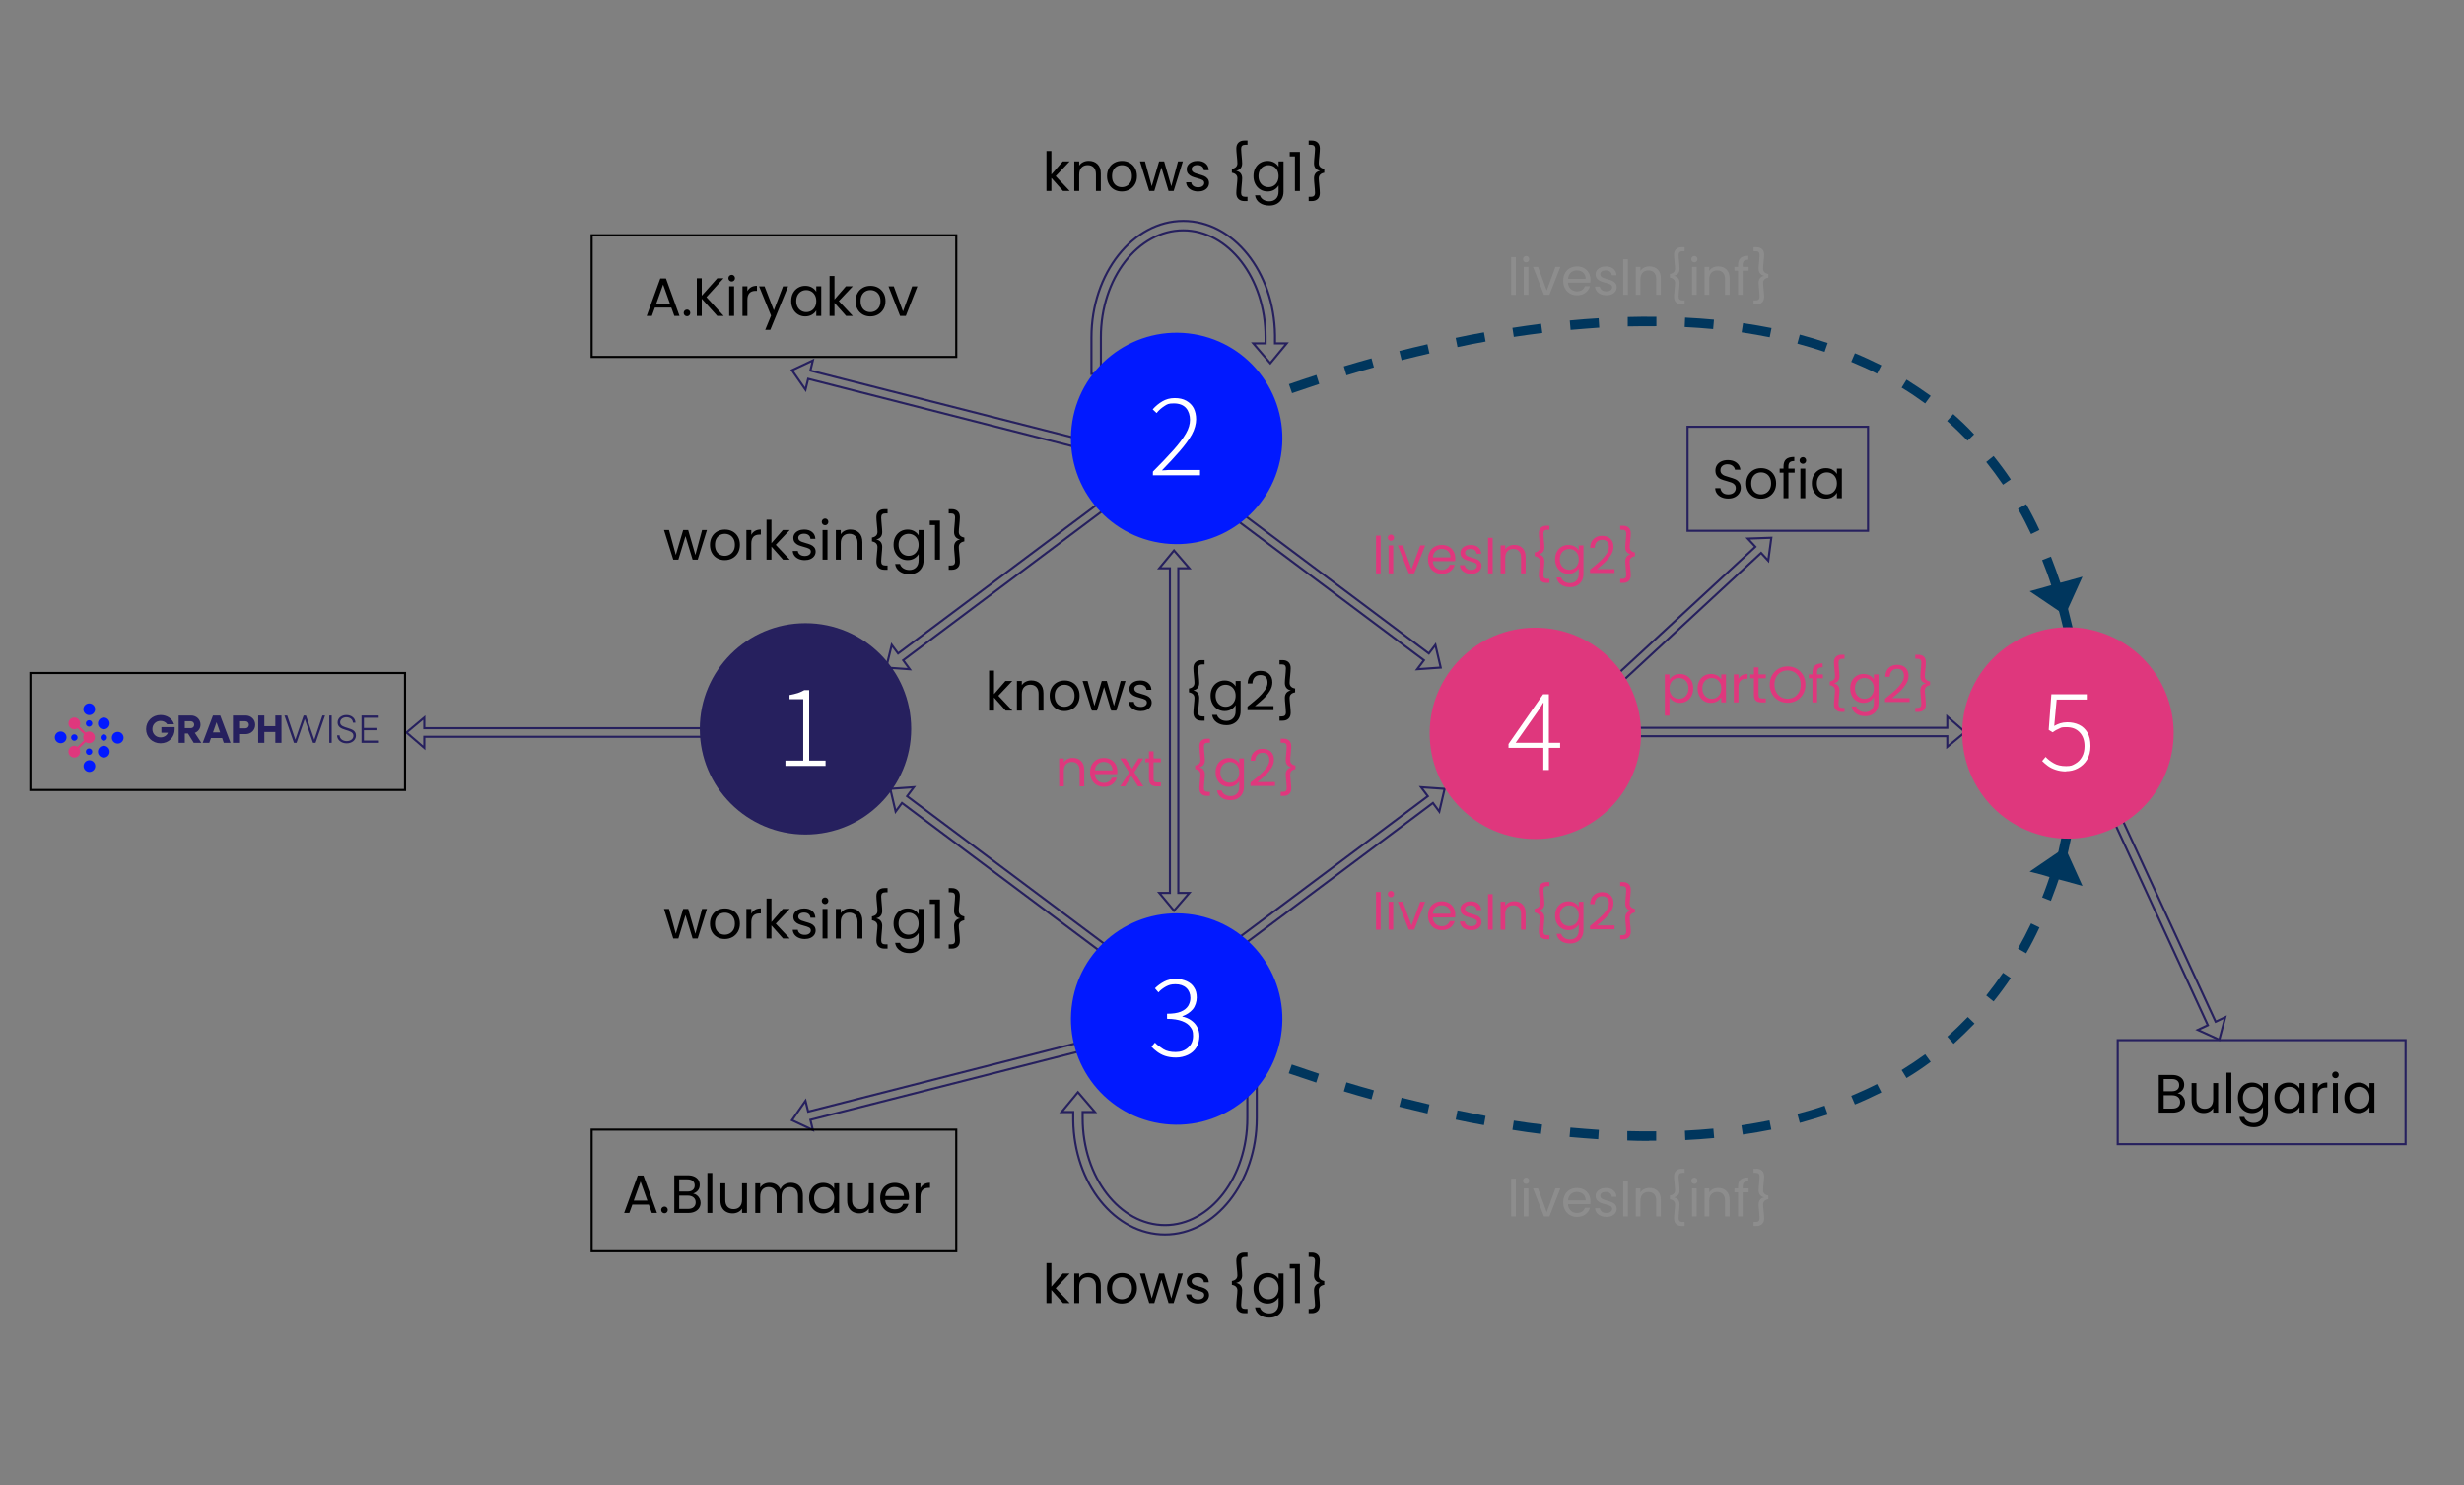 <?xml version="1.0" encoding="UTF-8"?> <svg xmlns="http://www.w3.org/2000/svg" id="Layer_1" version="1.1" viewBox="0 0 1167.2 703.6"><rect x="0" y="0" width="1167.2" height="703.6" fill="#808080" stroke="none"/><defs><style> .st0 { stroke: #26205e; } .st0, .st1 { fill: none; stroke-miterlimit: 10; } .st2, .st3 { fill: #0119ff; } .st4 { fill: #fff; } .st5 { fill: #df377d; } .st3 { fill-rule: evenodd; } .st1 { stroke: #000; } .st6 { fill: #00365d; } .st7 { fill: #8d8d8d; } .st8 { fill: #26205e; } </style></defs><path class="st0" d="M603.967,162.703v-3.881h0c-.388-29.984-19.698-54.145-43.471-54.145s-43.471,24.744-43.471,55.116v17.369h4.464v-17.369c0-27.946,17.563-50.652,39.008-50.652s39.008,22.706,39.008,50.652h0v2.911h-5.822l8.054,9.412,7.763-9.412h-5.531Z"></path><path class="st0" d="M508.388,526.874v3.881h0c.388,29.984,19.698,54.145,43.472,54.145s43.471-24.744,43.471-55.116v-17.369h-4.464v17.369c0,27.946-17.563,50.652-39.008,50.652s-39.008-22.706-39.008-50.652h0v-2.911h5.822l-8.054-9.412-7.763,9.412h5.531,0Z"></path><polygon class="st0" points="200.982 345.031 200.982 339.985 192.54 347.069 200.982 354.346 200.982 349.106 337.607 349.106 337.607 345.031 200.982 345.031"></polygon><polygon class="st0" points="834.23 261.969 837.626 265.657 839.082 254.789 827.923 255.177 831.513 259.058 763.104 322.325 765.821 325.333 834.23 261.969"></polygon><polygon class="st0" points="922.434 348.815 922.434 353.861 930.876 346.874 922.434 339.5 922.434 344.837 770.769 344.837 770.769 348.815 922.434 348.815"></polygon><polygon class="st0" points="558.167 349.689 558.167 347.554 558.167 269.247 563.406 269.247 556.129 260.805 549.142 269.247 554.188 269.247 554.188 347.554 554.188 349.689 554.188 423.047 549.142 423.047 556.129 431.489 563.406 423.047 558.167 423.047 558.167 349.689"></polygon><polygon class="st0" points="383.892 175.608 385.057 170.757 375.159 175.414 381.564 184.633 382.825 179.49 511.784 212.385 512.754 208.406 383.892 175.608"></polygon><polygon class="st0" points="425.423 309.613 422.415 305.538 419.795 316.309 430.954 317.085 427.849 312.815 534.296 233.053 531.967 229.851 425.423 309.613"></polygon><polygon class="st0" points="427.267 380.448 424.259 384.524 421.736 373.753 432.895 372.977 429.693 377.246 536.237 457.009 533.811 460.211 427.267 380.448"></polygon><polygon class="st0" points="678.781 380.448 681.789 384.524 684.312 373.753 673.153 372.977 676.355 377.246 569.811 457.009 572.237 460.211 678.781 380.448"></polygon><polygon class="st6" points="977.744 417.322 986.477 419.747 978.229 401.505 961.442 412.955 970.661 415.381 968.041 414.799 975.124 416.642 977.744 417.322"></polygon><polygon class="st6" points="977.744 275.651 986.477 273.225 978.229 291.468 961.442 280.115 970.661 277.592 968.041 278.271 975.124 276.33 977.744 275.651"></polygon><polygon class="st0" points="676.84 309.613 679.945 305.538 682.468 316.309 671.309 317.085 674.511 312.815 567.967 233.053 570.393 229.851 676.84 309.613"></polygon><polygon class="st0" points="383.892 530.561 385.057 535.413 375.159 530.755 381.564 521.537 382.825 526.68 511.784 493.785 512.754 497.763 383.892 530.561"></polygon><polygon class="st0" points="1049.55 484.081 1054.11 481.947 1051.296 492.62 1041.108 487.963 1045.862 485.731 990.165 364.923 993.755 363.176 1049.55 484.081"></polygon><circle class="st5" cx="727.298" cy="347.457" r="50.07"></circle><path class="st4" d="M731.082,365.02v-28.819c0-1.261.097-2.329.097-3.202h-.194c-.485.776-.873,1.553-1.359,2.232s-.97,1.553-1.553,2.329l-10.092,14.361h21.057v2.426h-24.453v-1.844l16.399-23.579h2.717v35.903h-2.717l.097.194Z"></path><circle class="st8" cx="381.564" cy="345.322" r="50.07"></circle><path class="st4" d="M372.054,362.885v-2.523h8.442v-29.11h-6.501v-1.941c1.456-.291,2.814-.582,3.978-.97s2.135-.873,3.008-1.358h2.329v33.38h7.763v2.523h-19.019Z"></path><g><path class="st6" d="M593.099,193.269l-1.747-4.075s2.232-.873,6.21-2.523l1.553,4.172c-3.978,1.553-6.113,2.426-6.113,2.426h.097Z"></path><path class="st6" d="M971.922,278.077c-1.359-4.367-2.911-8.636-4.561-12.712l4.172-1.65c1.65,4.172,3.202,8.539,4.658,12.906l-4.27,1.358v.097ZM962.122,253.042c-1.941-4.075-3.978-8.151-6.21-11.935l3.881-2.232c2.232,3.881,4.367,8.054,6.307,12.226l-3.978,1.941ZM948.828,229.657c-2.523-3.687-5.24-7.375-7.957-10.771l3.493-2.814c2.814,3.493,5.628,7.278,8.151,11.062l-3.687,2.523ZM932.041,208.794c-3.105-3.202-6.307-6.307-9.703-9.315l2.911-3.299c3.396,3.008,6.792,6.21,9.898,9.606l-3.202,3.105.097-.097ZM911.955,191.134c-3.59-2.62-7.278-5.143-11.159-7.472l2.329-3.784c3.881,2.426,7.763,5.046,11.45,7.666l-2.62,3.59ZM612.021,186.185l-1.456-4.172c4.172-1.456,8.539-2.911,13.003-4.367l1.359,4.27c-4.367,1.456-8.636,2.911-12.906,4.367v-.097ZM637.832,177.84l-1.261-4.27c4.172-1.261,8.539-2.523,13.1-3.784l1.164,4.27c-4.561,1.261-8.927,2.523-13.003,3.784ZM889.152,177.064c-3.881-2.038-8.054-3.881-12.226-5.628l1.747-4.075c4.27,1.747,8.442,3.687,12.517,5.725l-2.038,3.978h0ZM663.934,170.563l-1.067-4.27c4.367-1.067,8.83-2.232,13.294-3.202l.97,4.367c-4.367.97-8.83,2.135-13.197,3.202v-.097ZM864.311,166.681c-4.172-1.358-8.539-2.717-12.906-3.881l1.164-4.27c4.464,1.164,8.927,2.523,13.197,3.978l-1.456,4.172h0ZM690.425,164.449l-.873-4.367c4.464-.97,9.024-1.844,13.391-2.62l.776,4.367c-4.367.776-8.83,1.65-13.294,2.62h0ZM838.305,159.792c-4.367-.873-8.83-1.65-13.294-2.329l.679-4.367c4.561.679,9.121,1.456,13.488,2.329l-.873,4.367ZM717.109,159.695l-.679-4.367c4.464-.679,9.024-1.358,13.585-1.941l.582,4.367c-4.464.582-9.024,1.164-13.391,1.844l-.097.097ZM743.988,156.299l-.388-4.464c4.658-.485,9.218-.776,13.682-1.067l.291,4.464c-4.367.291-8.927.679-13.488,1.067h-.097ZM811.524,155.91c-4.367-.388-8.927-.776-13.488-.97l.194-4.464c4.561.194,9.218.582,13.682.97l-.388,4.464h0ZM771.06,154.649v-4.464c4.464-.097,9.024-.194,13.585-.097v4.464c-4.561,0-9.121,0-13.585.097Z"></path><path class="st6" d="M977.356,297.581c-.485-2.135-1.747-7.084-2.329-9.218l4.27-1.164c.582,2.135,2.038,8.345,2.62,10.577l-4.561-.194h0Z"></path></g><g><path class="st0" d="M592.226,499.316s2.135.873,6.21,2.426"></path><path class="st6" d="M781.249,540.556c-3.493,0-6.889,0-10.383-.194v-4.464c4.658.097,9.121.194,13.682.097v4.464h-3.299v.097ZM798.327,540.167l-.194-4.464c4.561-.194,9.121-.582,13.488-.97l.388,4.464c-4.464.388-9.121.776-13.682.97h0ZM757.184,539.779c-4.464-.291-9.024-.679-13.682-1.067l.388-4.464c4.561.388,9.121.776,13.488,1.067l-.291,4.464h.097ZM825.594,537.547l-.679-4.367c4.464-.679,8.927-1.456,13.294-2.329l.873,4.367c-4.367.873-8.927,1.65-13.488,2.329ZM730.015,537.256c-4.561-.582-9.121-1.164-13.585-1.941l.679-4.367c4.464.679,8.927,1.359,13.391,1.844l-.582,4.367.097.097ZM702.942,533.084c-4.464-.776-8.927-1.65-13.391-2.62l.873-4.367c4.464.873,8.927,1.747,13.294,2.62l-.776,4.367h0ZM852.569,532.016l-1.164-4.27c4.367-1.164,8.733-2.426,12.906-3.881l1.456,4.172c-4.27,1.456-8.733,2.717-13.197,3.978h0ZM676.161,527.553c-4.464-1.067-8.927-2.135-13.294-3.202l1.067-4.27c4.367,1.067,8.83,2.135,13.197,3.202l-.97,4.367v-.097ZM878.672,523.283l-1.747-4.075c4.172-1.747,8.248-3.59,12.226-5.628l2.038,3.978c-4.075,2.038-8.248,3.978-12.517,5.725h0ZM649.67,520.858c-4.561-1.261-9.024-2.523-13.1-3.784l1.261-4.27c4.172,1.261,8.442,2.523,13.003,3.784l-1.164,4.27ZM623.471,512.901c-4.367-1.456-8.733-2.911-13.003-4.367l1.456-4.172c4.172,1.456,8.539,2.911,12.906,4.367l-1.359,4.27v-.097ZM903.125,510.766l-2.329-3.784c3.784-2.329,7.569-4.852,11.159-7.472l2.62,3.59c-3.687,2.717-7.472,5.337-11.45,7.666ZM925.345,494.464l-2.911-3.299c3.299-2.911,6.598-6.113,9.703-9.315l3.202,3.105c-3.202,3.299-6.501,6.501-9.898,9.606l-.097-.097ZM944.364,474.475l-3.493-2.814c2.717-3.396,5.434-7.084,7.957-10.771l3.687,2.523c-2.62,3.881-5.337,7.569-8.151,11.062ZM959.793,451.672l-3.881-2.232c2.135-3.784,4.27-7.86,6.21-11.935l3.978,1.941c-1.941,4.172-4.075,8.345-6.307,12.226h0ZM971.534,426.831l-4.172-1.65c1.65-4.075,3.105-8.345,4.561-12.712l4.27,1.358c-1.456,4.367-3.008,8.733-4.658,12.906v.097Z"></path><path class="st6" d="M978.812,406.842l-4.27-1.164c.582-2.135,2.232-10.48,2.814-12.712l4.367.97c-.485,2.232-2.232,10.674-2.814,12.809l-.097.097Z"></path></g><g><circle class="st5" cx="979.588" cy="347.263" r="50.07" transform="translate(283.887 1119.392) rotate(-67.5)"></circle><path class="st4" d="M978.812,365.505c-1.941,0-3.59-.291-5.046-.776s-2.62-1.067-3.687-1.844-1.941-1.553-2.717-2.329l1.65-1.941c1.067,1.164,2.329,2.135,3.881,3.008,1.456.873,3.396,1.358,5.822,1.358s3.008-.388,4.367-1.164c1.359-.776,2.426-1.844,3.202-3.299.776-1.358,1.164-3.105,1.164-4.949,0-2.814-.776-4.949-2.329-6.598-1.553-1.65-3.59-2.426-6.21-2.426s-2.426.194-3.493.679c-.97.388-2.038.97-3.105,1.747l-1.844-1.164,1.261-16.884h16.787v2.523h-14.264l-1.164,12.517c.873-.485,1.844-.97,2.814-1.261s2.135-.485,3.396-.485c2.038,0,3.881.388,5.531,1.164,1.65.776,3.008,2.038,3.978,3.687.97,1.65,1.456,3.784,1.456,6.404s-.582,4.755-1.65,6.501c-1.067,1.747-2.523,3.105-4.367,4.075-1.747.97-3.687,1.358-5.628,1.358l.194.097Z"></path></g><rect class="st1" x="280.259" y="111.469" width="172.722" height="57.639"></rect><rect class="st1" x="280.259" y="535.219" width="172.722" height="57.639"></rect><rect class="st1" x="14.385" y="318.873" width="177.476" height="55.42"></rect><rect class="st0" x="1003.167" y="492.815" width="136.36" height="49.294"></rect><rect class="st0" x="799.395" y="202.196" width="85.487" height="49.294"></rect><g><circle class="st2" cx="557.39" cy="207.727" r="50.07" transform="translate(263.062 724.646) rotate(-80.783)"></circle><path class="st4" d="M546.134,225.29v-1.844c3.881-3.881,7.084-7.278,9.703-10.189s4.561-5.531,5.919-7.86c1.359-2.329,1.941-4.464,1.941-6.501s-.582-4.075-1.844-5.531c-1.261-1.456-3.202-2.232-5.822-2.232s-3.105.388-4.464,1.261c-1.359.873-2.62,1.941-3.687,3.299l-1.844-1.747c1.359-1.553,2.911-2.814,4.561-3.784s3.59-1.553,5.822-1.553,3.978.388,5.531,1.261c1.553.873,2.717,2.038,3.493,3.493.776,1.553,1.164,3.299,1.164,5.337s-.679,4.755-2.038,7.181c-1.359,2.426-3.202,4.949-5.628,7.763s-5.24,5.822-8.539,9.218c.97,0,2.038-.097,3.105-.194h14.943v2.523h-22.221l-.097.097Z"></path></g><g><circle class="st2" cx="557.39" cy="482.82" r="50.07" transform="translate(-8.479 955.674) rotate(-80.783)"></circle><path class="st4" d="M556.905,501.062c-1.941,0-3.59-.291-5.046-.776s-2.62-1.164-3.687-1.941-1.941-1.553-2.717-2.426l1.65-1.941c1.067,1.164,2.426,2.135,3.978,3.105s3.493,1.358,5.822,1.358,4.367-.679,5.919-2.135c1.553-1.358,2.329-3.202,2.329-5.531s-.388-3.008-1.261-4.172c-.776-1.164-2.135-2.135-3.978-2.814-1.844-.679-4.172-1.067-7.084-1.067v-2.426c2.717,0,4.852-.291,6.501-.97s2.717-1.553,3.493-2.717c.679-1.164,1.067-2.426,1.067-3.784,0-1.941-.679-3.59-1.941-4.755s-3.008-1.747-5.143-1.747-3.105.388-4.464,1.067c-1.359.776-2.62,1.65-3.59,2.814l-1.65-1.941c1.261-1.261,2.717-2.329,4.367-3.202s3.493-1.261,5.531-1.261,3.59.388,5.143,1.067c1.456.679,2.717,1.65,3.493,3.008.873,1.261,1.261,2.911,1.261,4.755s-.679,4.172-1.941,5.628-2.911,2.523-4.852,3.202v.194c1.456.291,2.814.873,3.978,1.65,1.261.873,2.232,1.844,2.911,3.105.776,1.261,1.164,2.717,1.164,4.464s-.485,3.881-1.456,5.434-2.329,2.717-3.978,3.493c-1.65.776-3.59,1.261-5.628,1.261h-.194Z"></path></g><g><path class="st8" d="M69.206,345.484c0-3.819,2.95-6.711,6.859-6.711,3.098,0,5.679,1.819,6.367,4.376h-3.253c-.639-.959-1.77-1.582-3.122-1.582-2.196,0-3.868,1.672-3.868,3.909s1.672,3.909,3.868,3.909c1.639,0,2.991-.885,3.499-2.221h-3.098v-2.63h6.277v.992c0,3.794-2.803,6.654-6.67,6.654s-6.859-2.893-6.859-6.711v.016Z"></path><path class="st8" d="M84.628,339.002h5.843c2.573,0,4.507,1.86,4.507,4.343,0,1.819-1.073,3.27-2.688,3.892l3.081,4.736h-3.606l-2.729-4.433h-1.5v4.433h-2.909v-12.972ZM87.537,341.739v3.253h2.876c.901,0,1.582-.697,1.582-1.614s-.68-1.639-1.582-1.639h-2.876Z"></path><path class="st8" d="M100.877,339.002h3.442l4.884,12.964h-3.196l-.787-2.278h-5.277l-.811,2.278h-3.122l4.868-12.964ZM104.262,347.008l-1.688-4.794-1.688,4.794h3.384-.008Z"></path><path class="st8" d="M110.334,339.002h5.998c2.598,0,4.548,1.901,4.548,4.417s-1.95,4.417-4.548,4.417h-3.081v4.138h-2.909v-12.972h-.008ZM113.251,341.739v3.343h3.024c.918,0,1.614-.729,1.614-1.672s-.697-1.672-1.614-1.672h-3.024Z"></path><polygon class="st8" points="122.306 339.002 125.215 339.002 125.215 344.075 130.418 344.075 130.418 339.002 133.328 339.002 133.328 351.966 130.418 351.966 130.418 346.82 125.215 346.82 125.215 351.966 122.306 351.966 122.306 339.002"></polygon><polygon class="st8" points="134.745 339.002 136.04 339.002 139.891 350.466 143.816 339.002 144.923 339.002 148.872 350.466 152.724 339.002 153.961 339.002 149.471 351.966 148.266 351.966 144.357 340.674 140.465 351.966 139.244 351.966 134.737 339.002 134.745 339.002"></polygon><rect class="st8" x="155.969" y="339.003" width="1.147" height="12.964"></rect><path class="st8" d="M159.681,348.418h1.18c0,1.541,1.45,2.729,3.327,2.729s3.212-1.016,3.212-2.54c0-3.474-7.482-1.844-7.482-6.277,0-2.18,1.901-3.548,4.187-3.548,2.426,0,4.245,1.557,4.245,3.63h-1.188c0-1.467-1.336-2.573-3.081-2.573-1.614,0-2.966.942-2.966,2.409,0,3.442,7.482,1.77,7.482,6.236,0,2.278-1.975,3.72-4.417,3.72-2.573,0-4.507-1.639-4.507-3.778l.008-.008Z"></path><polygon class="st8" points="171.243 339.002 179.397 339.002 179.397 340.092 172.391 340.092 172.391 344.902 178.782 344.902 178.782 345.992 172.391 345.992 172.391 350.876 179.495 350.876 179.495 351.966 171.243 351.966 171.243 339.002"></polygon><path class="st3" d="M49.162,345.541c-1.532,0-2.778-1.246-2.778-2.778s1.246-2.778,2.778-2.778,2.778,1.246,2.778,2.778-1.246,2.778-2.778,2.778"></path><path class="st3" d="M49.162,358.923c-1.532,0-2.778-1.246-2.778-2.778s1.246-2.778,2.778-2.778,2.778,1.246,2.778,2.778-1.246,2.778-2.778,2.778"></path><path class="st3" d="M42.344,365.741c-1.532,0-2.778-1.246-2.778-2.778s1.246-2.778,2.778-2.778,2.778,1.246,2.778,2.778-1.246,2.778-2.778,2.778"></path><path class="st3" d="M28.741,352.138c-1.532,0-2.778-1.246-2.778-2.778s1.246-2.778,2.778-2.778,2.778,1.246,2.778,2.778-1.246,2.778-2.778,2.778"></path><path class="st3" d="M55.758,352.327c-1.532,0-2.778-1.246-2.778-2.778s1.246-2.778,2.778-2.778,2.778,1.246,2.778,2.778-1.246,2.778-2.778,2.778"></path><path class="st3" d="M42.254,338.814c-1.532,0-2.778-1.246-2.778-2.778s1.246-2.778,2.778-2.778,2.778,1.246,2.778,2.778-1.246,2.778-2.778,2.778"></path><path class="st3" d="M47.621,349.45c0-.852.688-1.532,1.532-1.532s1.532.688,1.532,1.532-.688,1.532-1.532,1.532-1.532-.688-1.532-1.532"></path><path class="st3" d="M33.682,349.45c0,.852.688,1.532,1.532,1.532s1.532-.688,1.532-1.532c0-.852-.688-1.532-1.532-1.532s-1.532.688-1.532,1.532"></path><path class="st3" d="M42.188,344.296c.844,0,1.532-.688,1.532-1.532s-.688-1.532-1.532-1.532-1.532.688-1.532,1.532.688,1.532,1.532,1.532"></path><path class="st3" d="M42.188,357.678c.844,0,1.532-.688,1.532-1.532s-.688-1.532-1.532-1.532-1.532.688-1.532,1.532.688,1.532,1.532,1.532"></path><path class="st5" d="M42.188,346.582c-.59,0-1.139.188-1.59.5l-3.032-2.868c.262-.426.418-.918.418-1.459,0-1.532-1.246-2.778-2.778-2.778s-2.778,1.246-2.778,2.778,1.246,2.778,2.778,2.778c.59,0,1.139-.188,1.59-.5l3.024,2.86c-.262.426-.426.926-.426,1.459s.147.992.393,1.401l-3.065,3.065c-.434-.287-.959-.459-1.524-.459-1.532,0-2.778,1.246-2.778,2.778s1.246,2.778,2.778,2.778,2.778-1.246,2.778-2.778c0-.565-.172-1.09-.459-1.524l3.024-3.024c.459.336,1.016.541,1.631.541,1.532,0,2.778-1.246,2.778-2.778s-1.246-2.778-2.778-2.778l.016.008Z"></path></g><g><path d="M318.004,145.718h-7.78l-1.433,3.967h-2.457l6.45-17.736h2.687l6.424,17.736h-2.457l-1.434-3.967ZM317.339,143.824l-3.225-9.009-3.225,9.009h6.45Z"></path><path d="M324.326,149.378c-.307-.307-.461-.682-.461-1.126s.154-.819.461-1.126.682-.46,1.126-.46c.426,0,.789.153,1.088.46.298.307.448.683.448,1.126s-.149.819-.448,1.126c-.299.307-.662.46-1.088.46-.444,0-.819-.153-1.126-.46Z"></path><path d="M339.759,149.685l-7.345-8.139v8.139h-2.329v-17.839h2.329v8.267l7.371-8.267h2.943l-8.088,8.932,8.165,8.907h-3.046Z"></path><path d="M345.492,132.921c-.307-.307-.46-.682-.46-1.126s.153-.819.46-1.126.682-.461,1.126-.461c.426,0,.789.154,1.087.461.298.307.448.683.448,1.126s-.15.819-.448,1.126c-.299.307-.661.461-1.087.461-.444,0-.819-.154-1.126-.461ZM347.744,135.66v14.025h-2.329v-14.025h2.329Z"></path><path d="M355.793,136.069c.759-.444,1.685-.666,2.777-.666v2.406h-.614c-2.611,0-3.916,1.417-3.916,4.249v7.627h-2.329v-14.025h2.329v2.278c.41-.802.994-1.424,1.753-1.868Z"></path><path d="M373.337,135.66l-8.446,20.628h-2.406l2.764-6.756-5.656-13.872h2.585l4.402,11.364,4.351-11.364h2.406Z"></path><path d="M375.666,138.846c.58-1.083,1.377-1.924,2.393-2.521,1.015-.597,2.146-.896,3.391-.896,1.229,0,2.294.265,3.199.793.904.529,1.578,1.195,2.022,1.997v-2.56h2.354v14.025h-2.354v-2.61c-.461.819-1.148,1.497-2.061,2.035-.913.537-1.975.806-3.186.806-1.246,0-2.372-.307-3.378-.921-1.007-.614-1.8-1.476-2.38-2.585-.58-1.109-.87-2.372-.87-3.788,0-1.433.29-2.691.87-3.775ZM386.032,139.883c-.427-.785-1.003-1.386-1.728-1.805-.725-.418-1.522-.627-2.393-.627s-1.664.205-2.38.614-1.289,1.007-1.715,1.792c-.427.785-.64,1.707-.64,2.764,0,1.075.213,2.009.64,2.803.426.793.998,1.399,1.715,1.817.717.418,1.51.627,2.38.627s1.667-.208,2.393-.627c.725-.418,1.301-1.023,1.728-1.817.426-.793.64-1.719.64-2.777s-.213-1.979-.64-2.764Z"></path><path d="M400.799,149.685l-5.502-6.194v6.194h-2.329v-18.939h2.329v11.133l5.4-6.219h3.25l-6.604,6.987,6.629,7.038h-3.174Z"></path><path d="M408.694,149.019c-1.066-.597-1.902-1.446-2.508-2.546-.606-1.101-.909-2.376-.909-3.826,0-1.434.311-2.7.934-3.801.623-1.101,1.472-1.945,2.546-2.534,1.075-.589,2.278-.883,3.609-.883s2.534.294,3.609.883c1.075.588,1.923,1.429,2.546,2.521.623,1.092.934,2.363.934,3.813s-.32,2.726-.959,3.826c-.64,1.101-1.506,1.949-2.598,2.546-1.092.598-2.304.896-3.635.896-1.314,0-2.504-.298-3.57-.896ZM414.62,147.279c.733-.393,1.326-.981,1.779-1.766.452-.785.678-1.74.678-2.866s-.222-2.082-.666-2.867c-.444-.785-1.024-1.369-1.74-1.753-.717-.384-1.494-.576-2.329-.576-.854,0-1.634.192-2.342.576-.708.384-1.276.969-1.702,1.753-.427.785-.64,1.74-.64,2.867,0,1.143.208,2.107.627,2.892.418.785.977,1.369,1.676,1.753.699.384,1.467.576,2.303.576s1.621-.196,2.355-.588Z"></path><path d="M427.749,147.535l4.351-11.875h2.482l-5.502,14.025h-2.713l-5.502-14.025h2.508l4.376,11.875Z"></path></g><g><path d="M307.331,570.73h-7.78l-1.433,3.967h-2.457l6.45-17.736h2.687l6.424,17.736h-2.457l-1.434-3.967ZM306.666,568.835l-3.225-9.009-3.225,9.009h6.45Z"></path><path d="M313.652,574.39c-.307-.308-.461-.683-.461-1.127s.154-.818.461-1.126c.307-.307.682-.461,1.126-.461.426,0,.789.154,1.088.461.298.308.448.683.448,1.126s-.149.819-.448,1.127c-.299.307-.662.46-1.088.46-.444,0-.819-.153-1.126-.46Z"></path><path d="M330.122,566.302c.538.427.964.955,1.28,1.587s.474,1.305.474,2.021c0,.904-.23,1.72-.691,2.444-.46.726-1.13,1.297-2.009,1.715-.879.418-1.916.627-3.11.627h-6.654v-17.839h6.398c1.211,0,2.244.201,3.097.602.853.401,1.493.942,1.92,1.625.426.683.64,1.45.64,2.304,0,1.058-.286,1.933-.857,2.623-.572.691-1.327,1.19-2.265,1.497.648.103,1.241.367,1.779.794ZM321.74,564.562h3.916c1.091,0,1.936-.256,2.534-.769.597-.512.896-1.22.896-2.124s-.298-1.612-.896-2.124c-.598-.512-1.459-.768-2.585-.768h-3.865v5.784ZM328.573,571.958c.648-.546.973-1.306.973-2.278,0-.989-.342-1.77-1.024-2.342-.683-.571-1.596-.857-2.738-.857h-4.044v6.296h4.121c1.16,0,2.064-.272,2.713-.818Z"></path><path d="M337.429,555.757v18.939h-2.329v-18.939h2.329Z"></path><path d="M353.833,560.671v14.025h-2.329v-2.073c-.444.717-1.062,1.275-1.855,1.677-.793.4-1.668.602-2.623.602-1.092,0-2.073-.227-2.943-.679s-1.557-1.13-2.061-2.034-.755-2.005-.755-3.302v-8.216h2.303v7.908c0,1.383.35,2.444,1.049,3.187s1.655,1.113,2.867,1.113c1.245,0,2.227-.384,2.943-1.151s1.075-1.886,1.075-3.353v-7.704h2.329Z"></path><path d="M377.56,561.093c.853.453,1.527,1.131,2.022,2.035.495.904.742,2.005.742,3.302v8.267h-2.304v-7.934c0-1.399-.345-2.471-1.037-3.213-.691-.742-1.625-1.113-2.802-1.113-1.212,0-2.176.389-2.892,1.165-.717.776-1.075,1.898-1.075,3.365v7.729h-2.303v-7.934c0-1.399-.346-2.471-1.037-3.213s-1.625-1.113-2.803-1.113c-1.211,0-2.175.389-2.892,1.165-.716.776-1.075,1.898-1.075,3.365v7.729h-2.329v-14.025h2.329v2.021c.46-.733,1.079-1.296,1.855-1.688s1.634-.589,2.572-.589c1.177,0,2.218.265,3.123.793.904.529,1.578,1.306,2.022,2.329.392-.989,1.041-1.757,1.945-2.303s1.911-.819,3.02-.819c1.092,0,2.064.227,2.918.678Z"></path><path d="M384.137,563.858c.58-1.083,1.377-1.924,2.393-2.521,1.015-.597,2.146-.896,3.391-.896,1.229,0,2.294.265,3.199.794.904.528,1.578,1.194,2.022,1.996v-2.56h2.354v14.025h-2.354v-2.61c-.461.818-1.148,1.497-2.061,2.034-.913.538-1.975.807-3.186.807-1.246,0-2.372-.308-3.378-.922-1.007-.614-1.8-1.476-2.38-2.585-.58-1.108-.87-2.371-.87-3.787,0-1.434.29-2.691.87-3.775ZM394.502,564.894c-.427-.784-1.003-1.386-1.728-1.804s-1.522-.627-2.393-.627-1.664.204-2.38.614c-.717.409-1.289,1.007-1.715,1.791-.427.785-.64,1.706-.64,2.765,0,1.074.213,2.009.64,2.802.426.794.998,1.399,1.715,1.817s1.51.627,2.38.627,1.667-.209,2.393-.627,1.301-1.023,1.728-1.817c.426-.793.64-1.719.64-2.776s-.213-1.979-.64-2.765Z"></path><path d="M413.876,560.671v14.025h-2.329v-2.073c-.444.717-1.062,1.275-1.855,1.677-.793.4-1.668.602-2.623.602-1.092,0-2.073-.227-2.943-.679s-1.557-1.13-2.061-2.034-.755-2.005-.755-3.302v-8.216h2.303v7.908c0,1.383.35,2.444,1.049,3.187s1.655,1.113,2.867,1.113c1.245,0,2.227-.384,2.943-1.151s1.075-1.886,1.075-3.353v-7.704h2.329Z"></path><path d="M430.538,568.554h-11.21c.085,1.382.559,2.462,1.42,3.237.861.777,1.907,1.165,3.135,1.165,1.006,0,1.847-.234,2.521-.704.674-.469,1.147-1.096,1.42-1.881h2.508c-.375,1.348-1.126,2.444-2.252,3.289-1.126.844-2.525,1.267-4.197,1.267-1.331,0-2.521-.299-3.57-.896-1.049-.598-1.873-1.446-2.47-2.547s-.896-2.376-.896-3.826.29-2.722.87-3.813,1.395-1.933,2.444-2.521c1.049-.588,2.256-.883,3.622-.883,1.331,0,2.508.29,3.532.87s1.813,1.378,2.368,2.394c.554,1.015.832,2.162.832,3.442,0,.443-.025.913-.077,1.407ZM427.62,564.37c-.393-.64-.926-1.126-1.6-1.459s-1.42-.499-2.239-.499c-1.177,0-2.18.376-3.007,1.126-.828.751-1.301,1.792-1.42,3.123h8.855c0-.888-.196-1.651-.589-2.291Z"></path><path d="M437.768,561.08c.759-.443,1.685-.665,2.777-.665v2.405h-.614c-2.611,0-3.916,1.417-3.916,4.249v7.627h-2.329v-14.025h2.329v2.278c.41-.803.994-1.425,1.753-1.869Z"></path></g><g><path d="M503.539,617.392l-5.502-6.193v6.193h-2.329v-18.939h2.329v11.134l5.4-6.22h3.25l-6.604,6.987,6.629,7.038h-3.174Z"></path><path d="M519.868,604.66c1.058,1.032,1.586,2.521,1.586,4.466v8.267h-2.303v-7.934c0-1.399-.35-2.471-1.049-3.213-.7-.742-1.655-1.113-2.867-1.113-1.229,0-2.206.384-2.93,1.152-.726.768-1.088,1.886-1.088,3.353v7.755h-2.329v-14.025h2.329v1.996c.46-.717,1.088-1.271,1.881-1.663.793-.393,1.668-.589,2.624-.589,1.706,0,3.088.517,4.146,1.549Z"></path><path d="M527.814,616.727c-1.066-.598-1.902-1.446-2.508-2.547-.606-1.101-.909-2.376-.909-3.826,0-1.434.311-2.7.934-3.801.623-1.101,1.472-1.945,2.546-2.534,1.075-.588,2.278-.883,3.609-.883s2.534.295,3.609.883c1.075.589,1.923,1.43,2.546,2.521.623,1.092.934,2.363.934,3.813s-.32,2.726-.959,3.826c-.64,1.101-1.506,1.949-2.598,2.547-1.092.597-2.304.896-3.635.896-1.314,0-2.504-.299-3.57-.896ZM533.739,614.986c.733-.392,1.326-.98,1.779-1.766.452-.784.678-1.74.678-2.866s-.222-2.082-.666-2.867c-.444-.784-1.024-1.369-1.74-1.753-.717-.384-1.494-.575-2.329-.575-.854,0-1.634.191-2.342.575-.708.384-1.276.969-1.702,1.753-.427.785-.64,1.741-.64,2.867,0,1.144.208,2.107.627,2.892.418.785.977,1.369,1.676,1.754.699.384,1.467.575,2.303.575s1.621-.195,2.355-.589Z"></path><path d="M560.332,603.367l-4.376,14.025h-2.406l-3.378-11.133-3.378,11.133h-2.406l-4.402-14.025h2.38l3.225,11.773,3.481-11.773h2.38l3.404,11.799,3.173-11.799h2.304Z"></path><path d="M564.708,617.072c-.854-.366-1.527-.878-2.022-1.535-.495-.656-.768-1.412-.819-2.265h2.406c.068.699.396,1.271.985,1.714.588.444,1.36.666,2.316.666.887,0,1.587-.196,2.099-.589.512-.393.768-.887.768-1.484,0-.614-.273-1.07-.819-1.369-.546-.299-1.391-.593-2.534-.883-1.041-.273-1.89-.551-2.546-.832-.657-.281-1.22-.699-1.689-1.254-.47-.555-.704-1.284-.704-2.188,0-.717.213-1.373.64-1.971.426-.597,1.032-1.07,1.817-1.421.785-.35,1.681-.524,2.688-.524,1.552,0,2.807.393,3.762,1.178s1.467,1.859,1.536,3.225h-2.329c-.051-.733-.346-1.322-.883-1.766-.538-.444-1.259-.666-2.163-.666-.836,0-1.502.18-1.997.538-.495.357-.742.827-.742,1.407,0,.461.149.841.448,1.139.298.299.674.538,1.126.717.452.179,1.079.38,1.881.602,1.007.273,1.826.542,2.457.806.631.266,1.173.662,1.625,1.19.452.529.687,1.221.704,2.073,0,.768-.213,1.459-.64,2.073-.427.614-1.028,1.097-1.805,1.446s-1.668.524-2.674.524c-1.075,0-2.039-.184-2.892-.551Z"></path><path d="M583.544,606.924c1.741-.324,2.61-1.22,2.61-2.688,0-.648-.086-1.757-.256-3.327-.17-1.672-.256-2.883-.256-3.635,0-1.228.346-2.166,1.037-2.814s1.617-.973,2.777-.973h1.484v2.021h-1.051c-.664,0-1.16.149-1.484.448s-.486.789-.486,1.472c0,.495.035,1.104.104,1.83.068.725.111,1.215.127,1.472.172,1.638.256,2.832.256,3.583,0,.904-.225,1.659-.678,2.265-.451.606-1.146,1.011-2.086,1.216v.051c.939.205,1.635.614,2.086,1.229.453.614.678,1.374.678,2.278,0,.751-.084,1.945-.256,3.583-.016.256-.059.747-.127,1.472-.068.726-.104,1.335-.104,1.83,0,.682.162,1.173.486,1.472.324.298.82.447,1.484.447h1.051v2.022h-1.484c-1.16,0-2.086-.324-2.777-.973s-1.037-1.587-1.037-2.815c0-.751.086-1.962.256-3.634.17-1.57.256-2.679.256-3.327,0-1.468-.869-2.363-2.61-2.688v-1.817Z"></path><path d="M603.622,603.93c.912.528,1.591,1.194,2.034,1.996v-2.56h2.355v14.332c0,1.28-.273,2.419-.819,3.417s-1.327,1.779-2.342,2.342c-1.016.563-2.197.845-3.545.845-1.843,0-3.378-.435-4.606-1.305-1.229-.871-1.954-2.057-2.176-3.558h2.304c.256.853.784,1.539,1.587,2.06.802.521,1.766.781,2.892.781,1.28,0,2.325-.401,3.136-1.203.81-.803,1.215-1.929,1.215-3.379v-2.942c-.46.818-1.143,1.501-2.047,2.047-.904.547-1.963.819-3.174.819-1.246,0-2.376-.308-3.392-.922-1.015-.614-1.812-1.476-2.393-2.585-.58-1.108-.87-2.371-.87-3.787,0-1.434.29-2.691.87-3.775.58-1.083,1.378-1.924,2.393-2.521,1.016-.597,2.146-.896,3.392-.896,1.211,0,2.273.265,3.187.794ZM605.017,607.589c-.427-.784-1.002-1.386-1.728-1.804s-1.522-.627-2.393-.627-1.664.204-2.381.614c-.716.409-1.288,1.007-1.715,1.791-.426.785-.64,1.706-.64,2.765,0,1.074.214,2.009.64,2.802.427.794.999,1.399,1.715,1.817.717.418,1.511.627,2.381.627s1.667-.209,2.393-.627,1.301-1.023,1.728-1.817c.427-.793.64-1.719.64-2.776s-.213-1.979-.64-2.765Z"></path><path d="M610.955,601.012v-2.124h4.812v18.504h-2.354v-16.38h-2.457Z"></path><path d="M624.698,611.429c0,.648.085,1.757.256,3.327.171,1.672.256,2.883.256,3.634,0,1.229-.346,2.167-1.036,2.815-.691.648-1.617.973-2.777.973h-1.484v-2.022h1.05c.665,0,1.16-.149,1.484-.447.323-.299.486-.79.486-1.472,0-.495-.035-1.104-.103-1.83-.068-.725-.111-1.216-.128-1.472-.171-1.638-.256-2.832-.256-3.583,0-.904.226-1.664.678-2.278s1.147-1.023,2.086-1.229v-.051c-.938-.205-1.634-.609-2.086-1.216-.452-.605-.678-1.36-.678-2.265,0-.751.085-1.945.256-3.583.017-.257.06-.747.128-1.472.067-.726.103-1.335.103-1.83,0-.683-.163-1.173-.486-1.472-.324-.299-.819-.448-1.484-.448h-1.05v-2.021h1.484c1.16,0,2.086.324,2.777.973.69.648,1.036,1.587,1.036,2.814,0,.752-.085,1.963-.256,3.635-.171,1.57-.256,2.679-.256,3.327,0,1.468.87,2.363,2.61,2.688v1.817c-1.74.324-2.61,1.22-2.61,2.688Z"></path></g><g><path d="M503.539,90.494l-5.502-6.194v6.194h-2.329v-18.939h2.329v11.133l5.4-6.219h3.25l-6.604,6.987,6.629,7.038h-3.174Z"></path><path d="M519.868,77.761c1.058,1.033,1.586,2.521,1.586,4.466v8.267h-2.303v-7.934c0-1.399-.35-2.47-1.049-3.212-.7-.742-1.655-1.113-2.867-1.113-1.229,0-2.206.384-2.93,1.151-.726.768-1.088,1.886-1.088,3.353v7.755h-2.329v-14.025h2.329v1.996c.46-.716,1.088-1.271,1.881-1.664.793-.392,1.668-.588,2.624-.588,1.706,0,3.088.516,4.146,1.548Z"></path><path d="M527.814,89.828c-1.066-.597-1.902-1.446-2.508-2.546-.606-1.101-.909-2.376-.909-3.826,0-1.434.311-2.7.934-3.801.623-1.101,1.472-1.945,2.546-2.534,1.075-.589,2.278-.883,3.609-.883s2.534.294,3.609.883c1.075.588,1.923,1.429,2.546,2.521.623,1.092.934,2.363.934,3.813s-.32,2.726-.959,3.826c-.64,1.101-1.506,1.949-2.598,2.546-1.092.598-2.304.896-3.635.896-1.314,0-2.504-.298-3.57-.896ZM533.739,88.088c.733-.393,1.326-.981,1.779-1.766.452-.785.678-1.74.678-2.866s-.222-2.082-.666-2.867c-.444-.785-1.024-1.369-1.74-1.753-.717-.384-1.494-.576-2.329-.576-.854,0-1.634.192-2.342.576-.708.384-1.276.969-1.702,1.753-.427.785-.64,1.74-.64,2.867,0,1.143.208,2.107.627,2.892.418.785.977,1.369,1.676,1.753.699.384,1.467.576,2.303.576s1.621-.196,2.355-.588Z"></path><path d="M560.332,76.468l-4.376,14.025h-2.406l-3.378-11.133-3.378,11.133h-2.406l-4.402-14.025h2.38l3.225,11.773,3.481-11.773h2.38l3.404,11.799,3.173-11.799h2.304Z"></path><path d="M564.708,90.174c-.854-.367-1.527-.879-2.022-1.536-.495-.657-.768-1.412-.819-2.265h2.406c.068.7.396,1.271.985,1.715.588.444,1.36.666,2.316.666.887,0,1.587-.196,2.099-.589.512-.392.768-.887.768-1.484,0-.614-.273-1.07-.819-1.369-.546-.298-1.391-.593-2.534-.883-1.041-.272-1.89-.55-2.546-.832-.657-.282-1.22-.7-1.689-1.254-.47-.554-.704-1.284-.704-2.188,0-.717.213-1.374.64-1.971.426-.597,1.032-1.071,1.817-1.42.785-.35,1.681-.525,2.688-.525,1.552,0,2.807.393,3.762,1.177.956.785,1.467,1.86,1.536,3.225h-2.329c-.051-.733-.346-1.322-.883-1.766-.538-.443-1.259-.666-2.163-.666-.836,0-1.502.179-1.997.538-.495.358-.742.828-.742,1.408,0,.46.149.84.448,1.139.298.299.674.538,1.126.717.452.179,1.079.38,1.881.602,1.007.273,1.826.542,2.457.806.631.265,1.173.662,1.625,1.19.452.529.687,1.22.704,2.073,0,.768-.213,1.459-.64,2.073-.427.614-1.028,1.096-1.805,1.446s-1.668.525-2.674.525c-1.075,0-2.039-.184-2.892-.55Z"></path><path d="M583.544,80.026c1.741-.324,2.61-1.22,2.61-2.688,0-.648-.086-1.757-.256-3.327-.17-1.672-.256-2.883-.256-3.634,0-1.229.346-2.167,1.037-2.815.691-.648,1.617-.973,2.777-.973h1.484v2.022h-1.051c-.664,0-1.16.15-1.484.448s-.486.789-.486,1.471c0,.495.035,1.105.104,1.83.068.726.111,1.216.127,1.472.172,1.638.256,2.833.256,3.583,0,.905-.225,1.66-.678,2.265-.451.606-1.146,1.011-2.086,1.216v.051c.939.205,1.635.614,2.086,1.229.453.614.678,1.374.678,2.278,0,.751-.084,1.945-.256,3.583-.016.256-.059.747-.127,1.472-.068.726-.104,1.335-.104,1.83,0,.682.162,1.173.486,1.472.324.298.82.448,1.484.448h1.051v2.022h-1.484c-1.16,0-2.086-.324-2.777-.973s-1.037-1.587-1.037-2.815c0-.751.086-1.962.256-3.634.17-1.569.256-2.679.256-3.327,0-1.467-.869-2.363-2.61-2.688v-1.817Z"></path><path d="M603.622,77.031c.912.529,1.591,1.195,2.034,1.997v-2.56h2.355v14.333c0,1.28-.273,2.418-.819,3.417-.546.998-1.327,1.778-2.342,2.342-1.016.563-2.197.844-3.545.844-1.843,0-3.378-.435-4.606-1.305s-1.954-2.056-2.176-3.558h2.304c.256.853.784,1.54,1.587,2.061.802.52,1.766.78,2.892.78,1.28,0,2.325-.401,3.136-1.203.81-.802,1.215-1.928,1.215-3.378v-2.943c-.46.819-1.143,1.501-2.047,2.047-.904.546-1.963.819-3.174.819-1.246,0-2.376-.307-3.392-.921-1.015-.614-1.812-1.476-2.393-2.585-.58-1.109-.87-2.372-.87-3.788,0-1.433.29-2.691.87-3.775s1.378-1.924,2.393-2.521c1.016-.597,2.146-.896,3.392-.896,1.211,0,2.273.265,3.187.793ZM605.017,80.691c-.427-.785-1.002-1.386-1.728-1.805-.726-.418-1.522-.627-2.393-.627s-1.664.205-2.381.614c-.716.41-1.288,1.007-1.715,1.792-.426.785-.64,1.707-.64,2.764,0,1.075.214,2.009.64,2.803.427.793.999,1.399,1.715,1.817.717.418,1.511.627,2.381.627s1.667-.208,2.393-.627c.726-.418,1.301-1.023,1.728-1.817s.64-1.719.64-2.777-.213-1.979-.64-2.764Z"></path><path d="M610.955,74.114v-2.125h4.812v18.504h-2.354v-16.38h-2.457Z"></path><path d="M624.698,84.53c0,.648.085,1.758.256,3.327.171,1.672.256,2.883.256,3.634,0,1.229-.346,2.167-1.036,2.815-.691.648-1.617.973-2.777.973h-1.484v-2.022h1.05c.665,0,1.16-.149,1.484-.448.323-.299.486-.79.486-1.472,0-.495-.035-1.104-.103-1.83-.068-.725-.111-1.216-.128-1.472-.171-1.638-.256-2.832-.256-3.583,0-.904.226-1.664.678-2.278s1.147-1.024,2.086-1.229v-.051c-.938-.205-1.634-.61-2.086-1.216-.452-.605-.678-1.36-.678-2.265,0-.75.085-1.945.256-3.583.017-.256.06-.746.128-1.472.067-.725.103-1.335.103-1.83,0-.682-.163-1.173-.486-1.471-.324-.298-.819-.448-1.484-.448h-1.05v-2.022h1.484c1.16,0,2.086.325,2.777.973.69.649,1.036,1.587,1.036,2.815,0,.751-.085,1.962-.256,3.634-.171,1.57-.256,2.679-.256,3.327,0,1.468.87,2.363,2.61,2.688v1.817c-1.74.325-2.61,1.22-2.61,2.688Z"></path></g><g><path d="M334.876,251.131l-4.376,14.025h-2.406l-3.378-11.133-3.378,11.133h-2.406l-4.402-14.025h2.38l3.225,11.773,3.481-11.773h2.38l3.404,11.799,3.173-11.799h2.304Z"></path><path d="M339.726,264.491c-1.066-.597-1.902-1.446-2.508-2.546-.606-1.101-.909-2.376-.909-3.826,0-1.434.311-2.7.934-3.801.623-1.101,1.472-1.945,2.546-2.534,1.075-.589,2.278-.883,3.609-.883s2.534.294,3.609.883c1.075.588,1.923,1.429,2.546,2.521.623,1.092.934,2.363.934,3.813s-.32,2.726-.959,3.826c-.64,1.101-1.506,1.949-2.598,2.546-1.092.598-2.304.896-3.635.896-1.314,0-2.504-.298-3.57-.896ZM345.651,262.75c.733-.393,1.326-.981,1.779-1.766.452-.785.678-1.74.678-2.866s-.222-2.082-.666-2.867c-.444-.785-1.024-1.369-1.74-1.753-.717-.384-1.494-.576-2.329-.576-.854,0-1.634.192-2.342.576-.708.384-1.276.969-1.702,1.753-.427.785-.64,1.74-.64,2.867,0,1.143.208,2.107.627,2.892.418.785.977,1.369,1.676,1.753.699.384,1.467.576,2.303.576s1.621-.196,2.355-.588Z"></path><path d="M357.642,251.54c.759-.444,1.685-.666,2.777-.666v2.406h-.614c-2.611,0-3.916,1.417-3.916,4.249v7.627h-2.329v-14.025h2.329v2.278c.41-.802.994-1.424,1.753-1.868Z"></path><path d="M370.937,265.156l-5.502-6.194v6.194h-2.329v-18.939h2.329v11.133l5.4-6.219h3.25l-6.604,6.987,6.629,7.038h-3.174Z"></path><path d="M378.36,264.836c-.854-.367-1.527-.879-2.022-1.536-.495-.657-.768-1.412-.819-2.265h2.406c.068.7.396,1.271.985,1.715.588.444,1.36.666,2.316.666.887,0,1.587-.196,2.099-.589.512-.392.768-.887.768-1.484,0-.614-.273-1.07-.819-1.369-.546-.298-1.391-.593-2.534-.883-1.041-.272-1.89-.55-2.546-.832-.657-.282-1.22-.7-1.689-1.254-.47-.554-.704-1.284-.704-2.188,0-.717.213-1.374.64-1.971.426-.597,1.032-1.071,1.817-1.42.785-.35,1.681-.525,2.688-.525,1.552,0,2.807.393,3.762,1.177.956.785,1.467,1.86,1.536,3.225h-2.329c-.051-.733-.346-1.322-.883-1.766-.538-.443-1.259-.666-2.163-.666-.836,0-1.502.179-1.997.538-.495.358-.742.828-.742,1.408,0,.46.149.84.448,1.139.298.299.674.538,1.126.717.452.179,1.079.38,1.881.602,1.007.273,1.826.542,2.457.806.631.265,1.173.662,1.625,1.19.452.529.687,1.22.704,2.073,0,.768-.213,1.459-.64,2.073-.427.614-1.028,1.096-1.805,1.446s-1.668.525-2.674.525c-1.075,0-2.039-.184-2.892-.55Z"></path><path d="M389.723,248.392c-.307-.307-.46-.682-.46-1.126s.153-.819.46-1.126.682-.461,1.126-.461c.426,0,.789.154,1.087.461.298.307.448.683.448,1.126s-.15.819-.448,1.126c-.299.307-.661.461-1.087.461-.444,0-.819-.154-1.126-.461ZM391.975,251.131v14.025h-2.329v-14.025h2.329Z"></path><path d="M406.922,252.423c1.058,1.033,1.586,2.521,1.586,4.466v8.267h-2.303v-7.934c0-1.399-.35-2.47-1.049-3.212-.7-.742-1.655-1.113-2.867-1.113-1.229,0-2.206.384-2.93,1.151-.726.768-1.088,1.886-1.088,3.353v7.755h-2.329v-14.025h2.329v1.996c.46-.716,1.088-1.271,1.881-1.664.793-.392,1.668-.588,2.624-.588,1.706,0,3.088.516,4.146,1.548Z"></path><path d="M413.039,254.688c1.74-.324,2.61-1.22,2.61-2.688,0-.648-.085-1.757-.256-3.327-.171-1.672-.256-2.883-.256-3.634,0-1.229.345-2.167,1.037-2.815.691-.648,1.616-.973,2.777-.973h1.484v2.022h-1.049c-.666,0-1.161.15-1.484.448-.324.298-.486.789-.486,1.471,0,.495.034,1.105.102,1.83.068.726.111,1.216.128,1.472.17,1.638.256,2.833.256,3.583,0,.905-.227,1.66-.678,2.265-.453.606-1.148,1.011-2.086,1.216v.051c.938.205,1.633.614,2.086,1.229.452.614.678,1.374.678,2.278,0,.751-.086,1.945-.256,3.583-.018.256-.06.747-.128,1.472-.068.726-.102,1.335-.102,1.83,0,.682.162,1.173.486,1.472.324.298.819.448,1.484.448h1.049v2.022h-1.484c-1.161,0-2.086-.324-2.777-.973-.691-.648-1.037-1.587-1.037-2.815,0-.751.085-1.962.256-3.634.17-1.569.256-2.679.256-3.327,0-1.467-.87-2.363-2.61-2.688v-1.817Z"></path><path d="M433.117,251.694c.913.529,1.591,1.195,2.035,1.997v-2.56h2.354v14.333c0,1.28-.273,2.418-.819,3.417-.546.998-1.327,1.778-2.342,2.342-1.016.563-2.197.844-3.545.844-1.843,0-3.378-.435-4.607-1.305s-1.954-2.056-2.175-3.558h2.303c.256.853.785,1.54,1.587,2.061.802.52,1.766.78,2.892.78,1.28,0,2.325-.401,3.135-1.203.81-.802,1.216-1.928,1.216-3.378v-2.943c-.461.819-1.144,1.501-2.047,2.047-.905.546-1.962.819-3.174.819-1.246,0-2.376-.307-3.391-.921-1.016-.614-1.813-1.476-2.393-2.585-.58-1.109-.87-2.372-.87-3.788,0-1.433.29-2.691.87-3.775s1.377-1.924,2.393-2.521c1.015-.597,2.146-.896,3.391-.896,1.211,0,2.273.265,3.187.793ZM434.512,255.354c-.427-.785-1.003-1.386-1.728-1.805-.725-.418-1.522-.627-2.393-.627s-1.664.205-2.38.614-1.289,1.007-1.715,1.792c-.427.785-.64,1.707-.64,2.764,0,1.075.213,2.009.64,2.803.426.793.998,1.399,1.715,1.817.717.418,1.51.627,2.38.627s1.667-.208,2.393-.627c.725-.418,1.301-1.023,1.728-1.817.426-.793.64-1.719.64-2.777s-.213-1.979-.64-2.764Z"></path><path d="M440.449,248.776v-2.125h4.812v18.504h-2.354v-16.38h-2.457Z"></path><path d="M454.192,259.193c0,.648.085,1.758.256,3.327.17,1.672.256,2.883.256,3.634,0,1.229-.345,2.167-1.036,2.815-.691.648-1.617.973-2.777.973h-1.484v-2.022h1.049c.666,0,1.16-.149,1.484-.448.324-.299.486-.79.486-1.472,0-.495-.034-1.104-.102-1.83-.068-.725-.111-1.216-.128-1.472-.171-1.638-.256-2.832-.256-3.583,0-.904.226-1.664.679-2.278.452-.614,1.147-1.024,2.085-1.229v-.051c-.938-.205-1.634-.61-2.085-1.216-.453-.605-.679-1.36-.679-2.265,0-.75.085-1.945.256-3.583.017-.256.06-.746.128-1.472.068-.725.102-1.335.102-1.83,0-.682-.162-1.173-.486-1.471s-.819-.448-1.484-.448h-1.049v-2.022h1.484c1.16,0,2.086.325,2.777.973.691.649,1.036,1.587,1.036,2.815,0,.751-.085,1.962-.256,3.634-.17,1.57-.256,2.679-.256,3.327,0,1.468.87,2.363,2.611,2.688v1.817c-1.741.325-2.611,1.22-2.611,2.688Z"></path></g><g><path d="M334.876,430.645l-4.376,14.025h-2.406l-3.378-11.133-3.378,11.133h-2.406l-4.402-14.025h2.38l3.225,11.773,3.481-11.773h2.38l3.404,11.799,3.173-11.799h2.304Z"></path><path d="M339.726,444.005c-1.066-.598-1.902-1.446-2.508-2.547-.606-1.101-.909-2.376-.909-3.826,0-1.434.311-2.7.934-3.801.623-1.101,1.472-1.945,2.546-2.534,1.075-.588,2.278-.883,3.609-.883s2.534.295,3.609.883c1.075.589,1.923,1.43,2.546,2.521.623,1.092.934,2.363.934,3.813s-.32,2.726-.959,3.826c-.64,1.101-1.506,1.949-2.598,2.547-1.092.597-2.304.896-3.635.896-1.314,0-2.504-.299-3.57-.896ZM345.651,442.264c.733-.392,1.326-.98,1.779-1.766.452-.784.678-1.74.678-2.866s-.222-2.082-.666-2.867c-.444-.784-1.024-1.369-1.74-1.753-.717-.384-1.494-.575-2.329-.575-.854,0-1.634.191-2.342.575-.708.384-1.276.969-1.702,1.753-.427.785-.64,1.741-.64,2.867,0,1.144.208,2.107.627,2.892.418.785.977,1.369,1.676,1.754.699.384,1.467.575,2.303.575s1.621-.195,2.355-.589Z"></path><path d="M357.642,431.054c.759-.443,1.685-.665,2.777-.665v2.405h-.614c-2.611,0-3.916,1.417-3.916,4.249v7.627h-2.329v-14.025h2.329v2.278c.41-.803.994-1.425,1.753-1.869Z"></path><path d="M370.937,444.67l-5.502-6.193v6.193h-2.329v-18.939h2.329v11.134l5.4-6.22h3.25l-6.604,6.987,6.629,7.038h-3.174Z"></path><path d="M378.36,444.35c-.854-.366-1.527-.878-2.022-1.535-.495-.656-.768-1.412-.819-2.265h2.406c.068.699.396,1.271.985,1.714.588.444,1.36.666,2.316.666.887,0,1.587-.196,2.099-.589.512-.393.768-.887.768-1.484,0-.614-.273-1.07-.819-1.369-.546-.299-1.391-.593-2.534-.883-1.041-.273-1.89-.551-2.546-.832-.657-.281-1.22-.699-1.689-1.254-.47-.555-.704-1.284-.704-2.188,0-.717.213-1.373.64-1.971.426-.597,1.032-1.07,1.817-1.421.785-.35,1.681-.524,2.688-.524,1.552,0,2.807.393,3.762,1.178s1.467,1.859,1.536,3.225h-2.329c-.051-.733-.346-1.322-.883-1.766-.538-.444-1.259-.666-2.163-.666-.836,0-1.502.18-1.997.538-.495.357-.742.827-.742,1.407,0,.461.149.841.448,1.139.298.299.674.538,1.126.717.452.179,1.079.38,1.881.602,1.007.273,1.826.542,2.457.806.631.266,1.173.662,1.625,1.19.452.529.687,1.221.704,2.073,0,.768-.213,1.459-.64,2.073-.427.614-1.028,1.097-1.805,1.446s-1.668.524-2.674.524c-1.075,0-2.039-.184-2.892-.551Z"></path><path d="M389.723,427.907c-.307-.308-.46-.683-.46-1.126s.153-.819.46-1.127c.307-.307.682-.46,1.126-.46.426,0,.789.153,1.087.46.298.308.448.683.448,1.127s-.15.818-.448,1.126c-.299.307-.661.46-1.087.46-.444,0-.819-.153-1.126-.46ZM391.975,430.645v14.025h-2.329v-14.025h2.329Z"></path><path d="M406.922,431.938c1.058,1.032,1.586,2.521,1.586,4.466v8.267h-2.303v-7.934c0-1.399-.35-2.471-1.049-3.213-.7-.742-1.655-1.113-2.867-1.113-1.229,0-2.206.384-2.93,1.152-.726.768-1.088,1.886-1.088,3.353v7.755h-2.329v-14.025h2.329v1.996c.46-.717,1.088-1.271,1.881-1.663.793-.393,1.668-.589,2.624-.589,1.706,0,3.088.517,4.146,1.549Z"></path><path d="M413.039,434.203c1.74-.324,2.61-1.22,2.61-2.688,0-.648-.085-1.757-.256-3.327-.171-1.672-.256-2.883-.256-3.635,0-1.228.345-2.166,1.037-2.814.691-.648,1.616-.973,2.777-.973h1.484v2.021h-1.049c-.666,0-1.161.149-1.484.448-.324.299-.486.789-.486,1.472,0,.495.034,1.104.102,1.83.068.725.111,1.215.128,1.472.17,1.638.256,2.832.256,3.583,0,.904-.227,1.659-.678,2.265-.453.606-1.148,1.011-2.086,1.216v.051c.938.205,1.633.614,2.086,1.229.452.614.678,1.374.678,2.278,0,.751-.086,1.945-.256,3.583-.018.256-.06.747-.128,1.472-.068.726-.102,1.335-.102,1.83,0,.682.162,1.173.486,1.472.324.298.819.447,1.484.447h1.049v2.022h-1.484c-1.161,0-2.086-.324-2.777-.973-.691-.648-1.037-1.587-1.037-2.815,0-.751.085-1.962.256-3.634.17-1.57.256-2.679.256-3.327,0-1.468-.87-2.363-2.61-2.688v-1.817Z"></path><path d="M433.117,431.208c.913.528,1.591,1.194,2.035,1.996v-2.56h2.354v14.332c0,1.28-.273,2.419-.819,3.417-.546.998-1.327,1.779-2.342,2.342-1.016.563-2.197.845-3.545.845-1.843,0-3.378-.435-4.607-1.305-1.229-.871-1.954-2.057-2.175-3.558h2.303c.256.853.785,1.539,1.587,2.06.802.521,1.766.781,2.892.781,1.28,0,2.325-.401,3.135-1.203.81-.803,1.216-1.929,1.216-3.379v-2.942c-.461.818-1.144,1.501-2.047,2.047-.905.547-1.962.819-3.174.819-1.246,0-2.376-.308-3.391-.922-1.016-.614-1.813-1.476-2.393-2.585-.58-1.108-.87-2.371-.87-3.787,0-1.434.29-2.691.87-3.775.58-1.083,1.377-1.924,2.393-2.521,1.015-.597,2.146-.896,3.391-.896,1.211,0,2.273.265,3.187.794ZM434.512,434.868c-.427-.784-1.003-1.386-1.728-1.804s-1.522-.627-2.393-.627-1.664.204-2.38.614c-.717.409-1.289,1.007-1.715,1.791-.427.785-.64,1.706-.64,2.765,0,1.074.213,2.009.64,2.802.426.794.998,1.399,1.715,1.817s1.51.627,2.38.627,1.667-.209,2.393-.627,1.301-1.023,1.728-1.817c.426-.793.64-1.719.64-2.776s-.213-1.979-.64-2.765Z"></path><path d="M440.449,428.29v-2.124h4.812v18.504h-2.354v-16.38h-2.457Z"></path><path d="M454.192,438.707c0,.648.085,1.757.256,3.327.17,1.672.256,2.883.256,3.634,0,1.229-.345,2.167-1.036,2.815-.691.648-1.617.973-2.777.973h-1.484v-2.022h1.049c.666,0,1.16-.149,1.484-.447.324-.299.486-.79.486-1.472,0-.495-.034-1.104-.102-1.83-.068-.725-.111-1.216-.128-1.472-.171-1.638-.256-2.832-.256-3.583,0-.904.226-1.664.679-2.278.452-.614,1.147-1.023,2.085-1.229v-.051c-.938-.205-1.634-.609-2.085-1.216-.453-.605-.679-1.36-.679-2.265,0-.751.085-1.945.256-3.583.017-.257.06-.747.128-1.472.068-.726.102-1.335.102-1.83,0-.683-.162-1.173-.486-1.472s-.819-.448-1.484-.448h-1.049v-2.021h1.484c1.16,0,2.086.324,2.777.973.691.648,1.036,1.587,1.036,2.814,0,.752-.085,1.963-.256,3.635-.17,1.57-.256,2.679-.256,3.327,0,1.468.87,2.363,2.611,2.688v1.817c-1.741.324-2.611,1.22-2.611,2.688Z"></path></g><g><path d="M1033.315,518.755c.537.427.964.955,1.279,1.587.316.631.474,1.305.474,2.021,0,.904-.23,1.72-.69,2.444-.461.726-1.131,1.297-2.01,1.715s-1.915.627-3.109.627h-6.654v-17.839h6.398c1.211,0,2.243.201,3.097.602.854.401,1.493.942,1.92,1.625.426.683.64,1.45.64,2.304,0,1.058-.286,1.933-.857,2.623-.572.691-1.327,1.19-2.265,1.497.647.103,1.241.367,1.778.794ZM1024.934,517.015h3.916c1.092,0,1.937-.256,2.533-.769.598-.512.896-1.22.896-2.124s-.299-1.612-.896-2.124c-.597-.512-1.458-.768-2.585-.768h-3.864v5.784ZM1031.767,524.412c.648-.546.973-1.306.973-2.278,0-.989-.341-1.77-1.023-2.342-.683-.571-1.596-.857-2.738-.857h-4.044v6.296h4.12c1.16,0,2.064-.272,2.713-.818Z"></path><path d="M1050.731,513.124v14.025h-2.329v-2.073c-.443.717-1.062,1.275-1.855,1.677-.793.4-1.668.602-2.623.602-1.093,0-2.073-.227-2.943-.679s-1.558-1.13-2.061-2.034-.755-2.005-.755-3.302v-8.216h2.304v7.908c0,1.383.35,2.444,1.049,3.187s1.655,1.113,2.867,1.113c1.245,0,2.227-.384,2.942-1.151.717-.768,1.075-1.886,1.075-3.353v-7.704h2.329Z"></path><path d="M1057.002,508.21v18.939h-2.329v-18.939h2.329Z"></path><path d="M1069.939,513.688c.912.528,1.591,1.194,2.034,1.996v-2.56h2.355v14.332c0,1.28-.273,2.419-.819,3.417s-1.327,1.779-2.342,2.342c-1.016.563-2.197.845-3.545.845-1.843,0-3.378-.435-4.606-1.305-1.229-.871-1.954-2.057-2.176-3.558h2.304c.256.853.784,1.539,1.587,2.06.802.521,1.766.781,2.892.781,1.28,0,2.325-.401,3.136-1.203.81-.803,1.215-1.929,1.215-3.379v-2.942c-.46.818-1.143,1.501-2.047,2.047-.904.547-1.963.819-3.174.819-1.246,0-2.376-.308-3.392-.922-1.015-.614-1.812-1.476-2.393-2.585-.58-1.108-.87-2.371-.87-3.787,0-1.434.29-2.691.87-3.775.58-1.083,1.378-1.924,2.393-2.521,1.016-.597,2.146-.896,3.392-.896,1.211,0,2.273.265,3.187.794ZM1071.334,517.347c-.427-.784-1.002-1.386-1.728-1.804s-1.522-.627-2.393-.627-1.664.204-2.381.614c-.716.409-1.288,1.007-1.715,1.791-.426.785-.64,1.706-.64,2.765,0,1.074.214,2.009.64,2.802.427.794.999,1.399,1.715,1.817.717.418,1.511.627,2.381.627s1.667-.209,2.393-.627,1.301-1.023,1.728-1.817c.427-.793.64-1.719.64-2.776s-.213-1.979-.64-2.765Z"></path><path d="M1078.271,516.311c.58-1.083,1.378-1.924,2.393-2.521,1.016-.597,2.146-.896,3.392-.896,1.229,0,2.295.265,3.199.794.904.528,1.578,1.194,2.021,1.996v-2.56h2.355v14.025h-2.355v-2.61c-.46.818-1.147,1.497-2.06,2.034-.913.538-1.976.807-3.187.807-1.246,0-2.372-.308-3.379-.922s-1.8-1.476-2.38-2.585c-.58-1.108-.87-2.371-.87-3.787,0-1.434.29-2.691.87-3.775ZM1088.636,517.347c-.427-.784-1.002-1.386-1.728-1.804s-1.522-.627-2.393-.627-1.664.204-2.381.614c-.716.409-1.288,1.007-1.715,1.791-.426.785-.64,1.706-.64,2.765,0,1.074.214,2.009.64,2.802.427.794.999,1.399,1.715,1.817.717.418,1.511.627,2.381.627s1.667-.209,2.393-.627,1.301-1.023,1.728-1.817c.427-.793.64-1.719.64-2.776s-.213-1.979-.64-2.765Z"></path><path d="M1099.653,513.534c.759-.443,1.685-.665,2.777-.665v2.405h-.614c-2.61,0-3.916,1.417-3.916,4.249v7.627h-2.329v-14.025h2.329v2.278c.409-.803.994-1.425,1.753-1.869Z"></path><path d="M1105.194,510.386c-.308-.308-.461-.683-.461-1.126s.153-.819.461-1.127.682-.46,1.126-.46c.426,0,.789.153,1.088.46.298.308.447.683.447,1.127s-.149.818-.447,1.126c-.299.307-.662.46-1.088.46-.444,0-.819-.153-1.126-.46ZM1107.446,513.124v14.025h-2.329v-14.025h2.329Z"></path><path d="M1111.413,516.311c.58-1.083,1.378-1.924,2.393-2.521,1.016-.597,2.146-.896,3.392-.896,1.229,0,2.295.265,3.199.794.904.528,1.578,1.194,2.021,1.996v-2.56h2.355v14.025h-2.355v-2.61c-.46.818-1.147,1.497-2.06,2.034-.913.538-1.976.807-3.187.807-1.246,0-2.372-.308-3.379-.922s-1.8-1.476-2.38-2.585c-.58-1.108-.87-2.371-.87-3.787,0-1.434.29-2.691.87-3.775ZM1121.778,517.347c-.427-.784-1.002-1.386-1.728-1.804s-1.522-.627-2.393-.627-1.664.204-2.381.614c-.716.409-1.288,1.007-1.715,1.791-.426.785-.64,1.706-.64,2.765,0,1.074.214,2.009.64,2.802.427.794.999,1.399,1.715,1.817.717.418,1.511.627,2.381.627s1.667-.209,2.393-.627,1.301-1.023,1.728-1.817c.427-.793.64-1.719.64-2.776s-.213-1.979-.64-2.765Z"></path></g><g><path d="M815.505,235.598c-.93-.418-1.659-.999-2.188-1.741-.529-.742-.803-1.6-.819-2.572h2.482c.085.836.431,1.54,1.036,2.111.605.572,1.489.857,2.649.857,1.109,0,1.983-.277,2.623-.832.641-.554.96-1.267.96-2.137,0-.683-.188-1.237-.562-1.664-.376-.426-.845-.751-1.408-.973-.562-.222-1.322-.461-2.277-.717-1.178-.307-2.121-.614-2.828-.921-.709-.307-1.314-.789-1.817-1.446-.504-.657-.755-1.54-.755-2.649,0-.973.247-1.834.742-2.585.494-.751,1.189-1.331,2.086-1.741.896-.409,1.923-.614,3.084-.614,1.672,0,3.041.418,4.107,1.254s1.668,1.945,1.805,3.327h-2.56c-.086-.682-.444-1.284-1.075-1.805-.631-.52-1.468-.78-2.508-.78-.973,0-1.766.252-2.38.755-.614.503-.922,1.208-.922,2.111,0,.649.184,1.177.551,1.587.366.41.818.721,1.356.934.537.214,1.292.457,2.265.729,1.178.324,2.124.645,2.841.96.717.316,1.331.802,1.843,1.458.512.657.768,1.549.768,2.675,0,.87-.23,1.689-.69,2.457-.461.768-1.144,1.391-2.048,1.868-.904.478-1.971.717-3.199.717-1.178,0-2.231-.209-3.161-.627Z"></path><path d="M830.58,235.38c-1.066-.597-1.903-1.446-2.509-2.546s-.908-2.376-.908-3.826c0-1.434.312-2.7.935-3.801.622-1.101,1.471-1.945,2.546-2.534,1.075-.589,2.278-.883,3.609-.883s2.533.294,3.608.883c1.075.588,1.924,1.429,2.547,2.521.622,1.092.934,2.363.934,3.813s-.319,2.726-.96,3.826c-.64,1.101-1.506,1.949-2.598,2.546-1.092.598-2.303.896-3.634.896-1.314,0-2.505-.298-3.57-.896ZM836.505,233.64c.733-.393,1.326-.981,1.778-1.766.452-.785.679-1.74.679-2.866s-.222-2.082-.666-2.867c-.443-.785-1.023-1.369-1.74-1.753-.717-.384-1.493-.576-2.329-.576-.854,0-1.634.192-2.342.576-.708.384-1.275.969-1.702,1.753-.426.785-.64,1.74-.64,2.867,0,1.143.209,2.107.627,2.892s.977,1.369,1.677,1.753c.699.384,1.467.576,2.304.576s1.62-.196,2.354-.588Z"></path><path d="M850.12,223.94h-2.943v12.106h-2.328v-12.106h-1.817v-1.919h1.817v-.998c0-1.57.404-2.717,1.215-3.442s2.112-1.088,3.903-1.088v1.945c-1.023,0-1.744.201-2.162.602-.419.401-.628,1.062-.628,1.983v.998h2.943v1.919Z"></path><path d="M852.91,219.282c-.308-.307-.461-.682-.461-1.126s.153-.819.461-1.126c.307-.307.682-.461,1.126-.461.426,0,.789.154,1.088.461.298.307.447.683.447,1.126s-.149.819-.447,1.126c-.299.307-.662.461-1.088.461-.444,0-.819-.154-1.126-.461ZM855.162,222.02v14.025h-2.329v-14.025h2.329Z"></path><path d="M859.129,225.207c.58-1.083,1.378-1.924,2.393-2.521,1.016-.597,2.146-.896,3.392-.896,1.229,0,2.295.265,3.199.793.904.529,1.578,1.195,2.021,1.997v-2.56h2.355v14.025h-2.355v-2.61c-.46.819-1.147,1.497-2.06,2.035-.913.537-1.976.806-3.187.806-1.246,0-2.372-.307-3.379-.921s-1.8-1.476-2.38-2.585c-.58-1.109-.87-2.372-.87-3.788,0-1.433.29-2.691.87-3.775ZM869.494,226.244c-.427-.785-1.002-1.386-1.728-1.805-.726-.418-1.522-.627-2.393-.627s-1.664.205-2.381.614c-.716.41-1.288,1.007-1.715,1.792-.426.785-.64,1.707-.64,2.764,0,1.075.214,2.009.64,2.803.427.793.999,1.399,1.715,1.817.717.418,1.511.627,2.381.627s1.667-.208,2.393-.627c.726-.418,1.301-1.023,1.728-1.817s.64-1.719.64-2.777-.213-1.979-.64-2.764Z"></path></g><g><path class="st5" d="M792.787,320.088c.862-.508,1.865-.761,3.01-.761,1.176,0,2.244.282,3.203.846.959.564,1.712,1.358,2.26,2.381s.822,2.212.822,3.565c0,1.338-.274,2.53-.822,3.578-.548,1.048-1.301,1.861-2.26,2.441s-2.027.871-3.203.871c-1.128,0-2.123-.254-2.985-.762s-1.52-1.14-1.97-1.897v8.727h-2.2v-19.532h2.2v2.441c.435-.757,1.083-1.39,1.945-1.897ZM799.229,323.508c-.403-.741-.947-1.305-1.632-1.692s-1.438-.58-2.26-.58c-.807,0-1.552.197-2.236.592-.686.395-1.232.967-1.644,1.716-.411.749-.616,1.616-.616,2.599,0,.999.205,1.873.616,2.623s.958,1.322,1.644,1.716c.685.395,1.43.592,2.236.592.821,0,1.575-.197,2.26-.592.685-.395,1.229-.967,1.632-1.716.402-.75.604-1.632.604-2.647,0-.999-.202-1.869-.604-2.611Z"></path><path class="st5" d="M804.982,322.554c.548-1.023,1.301-1.817,2.26-2.381.959-.564,2.027-.846,3.203-.846,1.16,0,2.168.25,3.021.749.854.5,1.491,1.128,1.91,1.886v-2.417h2.224v13.247h-2.224v-2.466c-.436.774-1.084,1.414-1.946,1.922s-1.865.762-3.009.762c-1.177,0-2.24-.291-3.191-.871s-1.7-1.394-2.248-2.441c-.548-1.047-.822-2.24-.822-3.578,0-1.354.274-2.542.822-3.565ZM814.772,323.533c-.403-.741-.946-1.309-1.632-1.704-.685-.395-1.438-.592-2.26-.592s-1.571.193-2.248.58-1.217.951-1.62,1.692c-.402.742-.604,1.612-.604,2.611,0,1.015.202,1.897.604,2.647.403.75.943,1.322,1.62,1.716.677.395,1.426.592,2.248.592s1.575-.197,2.26-.592c.686-.395,1.229-.967,1.632-1.716.402-.75.604-1.624.604-2.623s-.202-1.87-.604-2.611Z"></path><path class="st5" d="M825.179,319.931c.717-.419,1.592-.628,2.623-.628v2.272h-.58c-2.466,0-3.698,1.338-3.698,4.013v7.204h-2.2v-13.247h2.2v2.151c.387-.757.938-1.345,1.655-1.765Z"></path><path class="st5" d="M833.023,321.357v7.808c0,.645.137,1.1.41,1.366.274.266.75.399,1.427.399h1.619v1.861h-1.981c-1.226,0-2.144-.282-2.756-.846-.613-.564-.919-1.49-.919-2.78v-7.808h-1.716v-1.813h1.716v-3.336h2.2v3.336h3.456v1.813h-3.456Z"></path><path class="st5" d="M842.499,331.86c-1.29-.733-2.309-1.756-3.059-3.07-.749-1.313-1.124-2.792-1.124-4.436s.375-3.122,1.124-4.436c.75-1.313,1.769-2.337,3.059-3.07,1.289-.733,2.715-1.1,4.278-1.1,1.579,0,3.014.367,4.303,1.1,1.289.733,2.305,1.752,3.046,3.058.741,1.305,1.112,2.788,1.112,4.448s-.371,3.143-1.112,4.448c-.741,1.306-1.757,2.325-3.046,3.058-1.289.733-2.724,1.1-4.303,1.1-1.563,0-2.989-.367-4.278-1.1ZM849.956,330.228c.943-.547,1.684-1.33,2.225-2.345.539-1.015.81-2.191.81-3.529,0-1.354-.271-2.534-.81-3.542-.541-1.007-1.278-1.785-2.212-2.333-.936-.548-1.999-.822-3.191-.822s-2.256.274-3.19.822c-.936.548-1.673,1.326-2.212,2.333-.54,1.007-.811,2.188-.811,3.542,0,1.338.271,2.514.811,3.529.539,1.015,1.281,1.797,2.224,2.345.942.548,2.002.822,3.179.822s2.236-.273,3.179-.822Z"></path><path class="st5" d="M863.529,321.357h-2.78v11.434h-2.199v-11.434h-1.717v-1.813h1.717v-.943c0-1.482.383-2.566,1.148-3.251.765-.685,1.994-1.027,3.687-1.027v1.837c-.968,0-1.648.19-2.043.568-.396.378-.593,1.003-.593,1.873v.943h2.78v1.813Z"></path><path class="st5" d="M866.769,322.904c1.644-.306,2.466-1.152,2.466-2.539,0-.612-.081-1.66-.242-3.142-.161-1.58-.241-2.724-.241-3.433,0-1.161.326-2.047.979-2.659.653-.612,1.527-.919,2.623-.919h1.402v1.91h-.991c-.629,0-1.096.141-1.402.423-.306.282-.459.746-.459,1.39,0,.467.032,1.043.097,1.728.064.686.104,1.148.121,1.39.161,1.547.241,2.675.241,3.384,0,.854-.214,1.567-.641,2.139-.427.572-1.084.955-1.97,1.148v.048c.886.193,1.543.58,1.97,1.16s.641,1.297.641,2.151c0,.709-.08,1.837-.241,3.384-.017.242-.057.706-.121,1.39-.064.685-.097,1.261-.097,1.729,0,.644.153,1.108.459,1.39.307.282.773.423,1.402.423h.991v1.91h-1.402c-1.096,0-1.97-.307-2.623-.918-.652-.613-.979-1.499-.979-2.659,0-.709.08-1.853.241-3.433.161-1.482.242-2.53.242-3.143,0-1.386-.822-2.232-2.466-2.538v-1.716Z"></path><path class="st5" d="M885.732,320.076c.862.5,1.503,1.128,1.922,1.886v-2.417h2.224v13.537c0,1.208-.258,2.284-.773,3.227s-1.253,1.68-2.212,2.212-2.075.798-3.348.798c-1.74,0-3.191-.411-4.352-1.233s-1.845-1.942-2.055-3.36h2.176c.242.806.741,1.454,1.499,1.946.757.491,1.668.737,2.731.737,1.209,0,2.195-.379,2.961-1.136.766-.758,1.148-1.821,1.148-3.191v-2.78c-.436.773-1.08,1.418-1.934,1.934-.854.516-1.854.774-2.998.774-1.176,0-2.244-.291-3.203-.871s-1.712-1.394-2.26-2.441c-.548-1.047-.822-2.24-.822-3.578,0-1.354.274-2.542.822-3.565s1.301-1.817,2.26-2.381c.959-.564,2.027-.846,3.203-.846,1.145,0,2.147.25,3.01.749ZM887.05,323.533c-.403-.741-.946-1.309-1.632-1.704-.685-.395-1.438-.592-2.26-.592s-1.571.193-2.248.58-1.217.951-1.62,1.692c-.402.742-.604,1.612-.604,2.611,0,1.015.202,1.897.604,2.647.403.75.943,1.322,1.62,1.716.677.395,1.426.592,2.248.592s1.575-.197,2.26-.592c.686-.395,1.229-.967,1.632-1.716.402-.75.604-1.624.604-2.623s-.202-1.87-.604-2.611Z"></path><path class="st5" d="M897.782,326.977c1.161-1.056,2.14-2.16,2.938-3.312.798-1.152,1.196-2.284,1.196-3.396,0-1.047-.254-1.873-.762-2.478-.507-.604-1.325-.907-2.453-.907-1.096,0-1.946.343-2.55,1.027-.604.686-.931,1.6-.979,2.744h-2.127c.063-1.805.612-3.199,1.644-4.182s2.36-1.475,3.988-1.475c1.66,0,2.978.459,3.952,1.378.976.918,1.463,2.184,1.463,3.795,0,1.338-.398,2.639-1.196,3.904s-1.704,2.377-2.72,3.336-2.312,2.075-3.892,3.348h8.315v1.837h-11.628v-1.571c2.047-1.644,3.65-2.993,4.811-4.049Z"></path><path class="st5" d="M911.803,327.159c0,.613.081,1.66.242,3.143.16,1.58.241,2.723.241,3.433,0,1.16-.326,2.046-.979,2.659-.653.612-1.527.918-2.623.918h-1.402v-1.91h.991c.629,0,1.096-.142,1.402-.423.306-.282.459-.746.459-1.39,0-.468-.032-1.043-.097-1.729-.064-.685-.104-1.148-.121-1.39-.161-1.547-.241-2.675-.241-3.384,0-.854.213-1.571.641-2.151.427-.58,1.083-.967,1.97-1.16v-.048c-.887-.193-1.543-.576-1.97-1.148-.428-.572-.641-1.285-.641-2.139,0-.709.08-1.837.241-3.384.017-.242.057-.705.121-1.39.064-.685.097-1.261.097-1.728,0-.645-.153-1.108-.459-1.39-.307-.282-.773-.423-1.402-.423h-.991v-1.91h1.402c1.096,0,1.97.307,2.623.919.652.612.979,1.499.979,2.659,0,.709-.081,1.853-.241,3.433-.161,1.482-.242,2.53-.242,3.142,0,1.386.822,2.232,2.466,2.539v1.716c-1.644.306-2.466,1.152-2.466,2.538Z"></path></g><g><path class="st5" d="M654.022,422.611v17.889h-2.2v-17.889h2.2Z"></path><path class="st5" d="M657.841,424.665c-.29-.29-.435-.644-.435-1.063s.145-.773.435-1.063.645-.435,1.063-.435c.403,0,.746.145,1.027.435.282.29.424.645.424,1.063s-.142.773-.424,1.063c-.281.291-.624.436-1.027.436-.419,0-.773-.145-1.063-.436ZM659.969,427.252v13.247h-2.2v-13.247h2.2Z"></path><path class="st5" d="M668.646,438.469l4.109-11.217h2.345l-5.197,13.247h-2.562l-5.197-13.247h2.369l4.134,11.217Z"></path><path class="st5" d="M689.289,434.698h-10.588c.081,1.306.528,2.325,1.342,3.058.813.734,1.801,1.101,2.962,1.101.95,0,1.744-.222,2.381-.665s1.083-1.035,1.342-1.776h2.368c-.354,1.272-1.063,2.309-2.127,3.105-1.063.798-2.385,1.197-3.964,1.197-1.258,0-2.382-.282-3.373-.847-.99-.563-1.769-1.365-2.332-2.405-.564-1.039-.847-2.243-.847-3.613s.274-2.57.822-3.602,1.317-1.825,2.309-2.382c.991-.556,2.131-.834,3.421-.834,1.257,0,2.368.274,3.336.822.967.548,1.712,1.302,2.235,2.26.523.959.786,2.043.786,3.252,0,.419-.024.862-.073,1.329ZM686.534,430.746c-.371-.604-.875-1.063-1.511-1.378-.638-.314-1.342-.472-2.115-.472-1.112,0-2.06.355-2.841,1.063-.782.71-1.229,1.692-1.342,2.949h8.364c0-.837-.186-1.559-.556-2.163Z"></path><path class="st5" d="M694.222,440.198c-.806-.347-1.442-.83-1.909-1.451-.468-.62-.726-1.333-.774-2.139h2.272c.064.661.375,1.2.931,1.619.557.419,1.285.629,2.188.629.838,0,1.499-.186,1.982-.557.483-.37.726-.837.726-1.401,0-.58-.258-1.012-.773-1.294-.517-.281-1.313-.56-2.394-.834-.983-.257-1.785-.52-2.405-.785s-1.152-.661-1.596-1.185-.664-1.213-.664-2.066c0-.678.201-1.298.604-1.861.402-.564.975-1.012,1.716-1.342s1.587-.496,2.538-.496c1.467,0,2.651.371,3.554,1.112s1.386,1.757,1.45,3.046h-2.199c-.049-.692-.327-1.249-.834-1.668-.508-.419-1.189-.629-2.043-.629-.79,0-1.418.17-1.886.508-.468.339-.701.782-.701,1.33,0,.435.142.794.423,1.075s.637.508,1.064.677c.427.169,1.019.359,1.776.568.95.258,1.725.512,2.32.762.597.25,1.108.624,1.535,1.124.427.499.648,1.152.665,1.958,0,.725-.202,1.378-.604,1.958-.403.58-.971,1.035-1.704,1.365s-1.575.496-2.526.496c-1.015,0-1.926-.174-2.731-.52Z"></path><path class="st5" d="M707.082,423.651v16.849h-2.2v-16.849h2.2Z"></path><path class="st5" d="M721.198,428.473c.999.976,1.499,2.381,1.499,4.219v7.808h-2.176v-7.494c0-1.321-.33-2.332-.991-3.033s-1.563-1.052-2.707-1.052c-1.16,0-2.083.362-2.768,1.088-.686.726-1.027,1.781-1.027,3.167v7.324h-2.2v-13.247h2.2v1.886c.435-.677,1.027-1.2,1.776-1.571s1.575-.556,2.478-.556c1.611,0,2.917.487,3.916,1.462Z"></path><path class="st5" d="M726.976,430.613c1.644-.306,2.466-1.152,2.466-2.538,0-.612-.081-1.66-.242-3.143-.161-1.579-.241-2.724-.241-3.433,0-1.16.326-2.047.979-2.659.653-.612,1.527-.919,2.623-.919h1.402v1.91h-.991c-.629,0-1.096.141-1.402.423-.306.282-.459.745-.459,1.39,0,.468.032,1.044.097,1.729.064.686.104,1.148.121,1.39.161,1.548.241,2.676.241,3.385,0,.854-.214,1.567-.641,2.14s-1.084.954-1.97,1.147v.049c.886.193,1.543.58,1.97,1.16s.641,1.298.641,2.151c0,.71-.08,1.837-.241,3.385-.017.241-.057.705-.121,1.39-.064.686-.097,1.261-.097,1.729,0,.645.153,1.107.459,1.39.307.282.773.423,1.402.423h.991v1.91h-1.402c-1.096,0-1.97-.307-2.623-.919-.652-.612-.979-1.498-.979-2.659,0-.709.08-1.853.241-3.433.161-1.482.242-2.529.242-3.143,0-1.386-.822-2.231-2.466-2.538v-1.716Z"></path><path class="st5" d="M745.939,427.785c.862.499,1.503,1.128,1.922,1.885v-2.417h2.224v13.537c0,1.209-.258,2.284-.773,3.228-.516.942-1.253,1.68-2.212,2.212-.959.531-2.075.797-3.348.797-1.74,0-3.191-.41-4.352-1.232s-1.845-1.942-2.055-3.36h2.176c.242.806.741,1.454,1.499,1.946.757.491,1.668.737,2.731.737,1.209,0,2.195-.379,2.961-1.136.766-.758,1.148-1.822,1.148-3.191v-2.78c-.436.774-1.08,1.419-1.934,1.935-.854.516-1.854.773-2.998.773-1.176,0-2.244-.29-3.203-.87s-1.712-1.395-2.26-2.441c-.548-1.048-.822-2.24-.822-3.578,0-1.354.274-2.542.822-3.565s1.301-1.816,2.26-2.381,2.027-.847,3.203-.847c1.145,0,2.147.25,3.01.75ZM747.257,431.241c-.403-.74-.946-1.309-1.632-1.704-.685-.395-1.438-.592-2.26-.592s-1.571.193-2.248.58-1.217.951-1.62,1.692c-.402.741-.604,1.611-.604,2.61,0,1.016.202,1.897.604,2.647.403.749.943,1.321,1.62,1.716.677.396,1.426.593,2.248.593s1.575-.197,2.26-.593c.686-.395,1.229-.967,1.632-1.716.402-.75.604-1.624.604-2.623s-.202-1.869-.604-2.611Z"></path><path class="st5" d="M757.989,434.686c1.161-1.056,2.14-2.159,2.938-3.312s1.196-2.285,1.196-3.396c0-1.048-.254-1.874-.762-2.479-.507-.604-1.325-.906-2.453-.906-1.096,0-1.946.343-2.55,1.027-.604.686-.931,1.6-.979,2.744h-2.127c.063-1.805.612-3.199,1.644-4.183,1.031-.982,2.36-1.475,3.988-1.475,1.66,0,2.978.46,3.952,1.378.976.919,1.463,2.185,1.463,3.796,0,1.338-.398,2.639-1.196,3.903-.798,1.266-1.704,2.378-2.72,3.336-1.016.959-2.312,2.075-3.892,3.349h8.315v1.837h-11.628v-1.571c2.047-1.644,3.65-2.993,4.811-4.049Z"></path><path class="st5" d="M772.01,434.867c0,.613.081,1.66.242,3.143.16,1.58.241,2.724.241,3.433,0,1.161-.326,2.047-.979,2.659-.653.612-1.527.919-2.623.919h-1.402v-1.91h.991c.629,0,1.096-.141,1.402-.423.306-.282.459-.745.459-1.39,0-.468-.032-1.043-.097-1.729-.064-.685-.104-1.148-.121-1.39-.161-1.548-.241-2.675-.241-3.385,0-.854.213-1.571.641-2.151.427-.58,1.083-.967,1.97-1.16v-.049c-.887-.193-1.543-.575-1.97-1.147-.428-.572-.641-1.285-.641-2.14,0-.709.08-1.837.241-3.385.017-.241.057-.704.121-1.39.064-.685.097-1.261.097-1.729,0-.645-.153-1.107-.459-1.39-.307-.282-.773-.423-1.402-.423h-.991v-1.91h1.402c1.096,0,1.97.307,2.623.919.652.612.979,1.499.979,2.659,0,.709-.081,1.854-.241,3.433-.161,1.482-.242,2.53-.242,3.143,0,1.386.822,2.232,2.466,2.538v1.716c-1.644.307-2.466,1.152-2.466,2.538Z"></path></g><g><path class="st5" d="M512.097,360.549c.999.976,1.499,2.381,1.499,4.219v7.808h-2.176v-7.494c0-1.321-.331-2.332-.991-3.033-.661-.701-1.563-1.052-2.708-1.052-1.161,0-2.083.362-2.768,1.088s-1.027,1.781-1.027,3.167v7.324h-2.2v-13.247h2.2v1.886c.435-.677,1.027-1.2,1.777-1.571s1.575-.556,2.478-.556c1.611,0,2.917.487,3.917,1.462Z"></path><path class="st5" d="M529.211,366.774h-10.588c.081,1.306.528,2.325,1.342,3.058.813.734,1.801,1.101,2.961,1.101.951,0,1.744-.222,2.381-.665.636-.443,1.083-1.035,1.341-1.776h2.369c-.354,1.272-1.063,2.309-2.127,3.105-1.063.798-2.385,1.197-3.964,1.197-1.257,0-2.381-.282-3.372-.847-.991-.563-1.769-1.365-2.333-2.405-.564-1.039-.846-2.243-.846-3.613s.274-2.57.822-3.602,1.317-1.825,2.309-2.382c.991-.556,2.131-.834,3.42-.834,1.257,0,2.369.274,3.336.822s1.712,1.302,2.236,2.26c.523.959.786,2.043.786,3.252,0,.419-.024.862-.073,1.329ZM526.455,362.822c-.371-.604-.875-1.063-1.511-1.378-.637-.314-1.342-.472-2.115-.472-1.112,0-2.059.355-2.84,1.063-.782.71-1.229,1.692-1.342,2.949h8.364c0-.837-.186-1.559-.556-2.163Z"></path><path class="st5" d="M539.098,372.576l-3.143-4.932-3.021,4.932h-2.296l4.278-6.575-4.278-6.672h2.49l3.143,4.907,2.998-4.907h2.296l-4.254,6.551,4.278,6.696h-2.49Z"></path><path class="st5" d="M546.446,361.142v7.808c0,.645.137,1.1.411,1.366.274.266.75.398,1.426.398h1.62v1.861h-1.982c-1.225,0-2.144-.282-2.756-.846-.612-.564-.918-1.491-.918-2.78v-7.808h-1.716v-1.813h1.716v-3.336h2.2v3.336h3.457v1.813h-3.457Z"></path><path class="st5" d="M566.147,362.689c1.644-.306,2.466-1.152,2.466-2.538,0-.612-.081-1.66-.242-3.143-.161-1.579-.242-2.724-.242-3.433,0-1.161.326-2.047.979-2.659s1.527-.919,2.623-.919h1.402v1.91h-.991c-.628,0-1.096.141-1.402.423-.307.282-.459.745-.459,1.39,0,.468.032,1.044.097,1.729.064.686.104,1.148.121,1.39.161,1.548.242,2.676.242,3.385,0,.854-.214,1.567-.641,2.14-.427.572-1.084.954-1.97,1.147v.049c.886.193,1.543.58,1.97,1.16.427.58.641,1.298.641,2.151,0,.71-.081,1.837-.242,3.385-.016.241-.057.705-.121,1.39-.064.686-.097,1.261-.097,1.729,0,.645.153,1.107.459,1.39.306.282.773.423,1.402.423h.991v1.91h-1.402c-1.096,0-1.97-.307-2.623-.919s-.979-1.498-.979-2.659c0-.709.081-1.853.242-3.433.161-1.482.242-2.529.242-3.143,0-1.386-.822-2.231-2.466-2.538v-1.716Z"></path><path class="st5" d="M585.111,359.861c.861.499,1.502,1.128,1.922,1.885v-2.417h2.223v13.537c0,1.209-.258,2.284-.773,3.228-.516.942-1.252,1.68-2.211,2.212-.959.531-2.075.797-3.348.797-1.741,0-3.191-.41-4.351-1.232-1.161-.822-1.846-1.942-2.055-3.36h2.175c.242.806.741,1.454,1.499,1.946.757.491,1.668.737,2.731.737,1.208,0,2.196-.379,2.961-1.136.766-.758,1.148-1.822,1.148-3.191v-2.78c-.436.774-1.08,1.419-1.934,1.935-.855.516-1.854.773-2.998.773-1.177,0-2.245-.29-3.203-.87-.959-.58-1.712-1.395-2.26-2.441-.548-1.048-.822-2.24-.822-3.578,0-1.354.274-2.542.822-3.565s1.301-1.816,2.26-2.381c.958-.564,2.026-.847,3.203-.847,1.144,0,2.146.25,3.01.75ZM586.428,363.317c-.402-.74-.945-1.309-1.631-1.704-.686-.395-1.438-.592-2.26-.592s-1.571.193-2.248.58c-.677.387-1.217.951-1.62,1.692-.403.741-.604,1.611-.604,2.61,0,1.016.201,1.897.604,2.647.402.749.942,1.321,1.62,1.716.677.396,1.426.593,2.248.593s1.575-.197,2.26-.593c.686-.395,1.229-.967,1.631-1.716.402-.75.605-1.624.605-2.623s-.203-1.869-.605-2.611Z"></path><path class="st5" d="M597.161,366.762c1.161-1.056,2.14-2.159,2.938-3.312s1.196-2.285,1.196-3.396c0-1.048-.254-1.874-.762-2.479-.507-.604-1.325-.906-2.453-.906-1.096,0-1.946.343-2.55,1.027-.604.686-.931,1.6-.979,2.744h-2.127c.063-1.805.612-3.199,1.644-4.183,1.031-.982,2.36-1.475,3.988-1.475,1.66,0,2.978.46,3.952,1.378.976.919,1.463,2.185,1.463,3.796,0,1.338-.398,2.639-1.196,3.903-.798,1.266-1.704,2.378-2.72,3.336-1.016.959-2.312,2.075-3.892,3.349h8.315v1.837h-11.628v-1.571c2.047-1.644,3.65-2.993,4.811-4.049Z"></path><path class="st5" d="M611.182,366.943c0,.613.081,1.66.242,3.143.16,1.58.241,2.724.241,3.433,0,1.161-.326,2.047-.979,2.659-.653.612-1.527.919-2.623.919h-1.402v-1.91h.991c.629,0,1.096-.141,1.402-.423.306-.282.459-.745.459-1.39,0-.468-.032-1.043-.097-1.729-.064-.685-.104-1.148-.121-1.39-.161-1.548-.241-2.675-.241-3.385,0-.854.213-1.571.641-2.151.427-.58,1.083-.967,1.97-1.16v-.049c-.887-.193-1.543-.575-1.97-1.147-.428-.572-.641-1.285-.641-2.14,0-.709.08-1.837.241-3.385.017-.241.057-.704.121-1.39.064-.685.097-1.261.097-1.729,0-.645-.153-1.107-.459-1.39-.307-.282-.773-.423-1.402-.423h-.991v-1.91h1.402c1.096,0,1.97.307,2.623.919.652.612.979,1.499.979,2.659,0,.709-.081,1.854-.241,3.433-.161,1.482-.242,2.53-.242,3.143,0,1.386.822,2.232,2.466,2.538v1.716c-1.644.307-2.466,1.152-2.466,2.538Z"></path></g><g><path d="M476.368,336.672l-5.502-6.194v6.194h-2.329v-18.939h2.329v11.133l5.4-6.219h3.25l-6.604,6.987,6.629,7.038h-3.174Z"></path><path d="M492.697,323.939c1.058,1.033,1.586,2.521,1.586,4.466v8.267h-2.303v-7.934c0-1.399-.35-2.47-1.049-3.212-.7-.742-1.655-1.113-2.867-1.113-1.229,0-2.206.384-2.93,1.151-.726.768-1.088,1.886-1.088,3.353v7.755h-2.329v-14.025h2.329v1.996c.46-.716,1.088-1.271,1.881-1.664.793-.392,1.668-.588,2.624-.588,1.706,0,3.088.516,4.146,1.548Z"></path><path d="M500.644,336.007c-1.066-.597-1.902-1.446-2.508-2.546-.606-1.101-.909-2.376-.909-3.826,0-1.434.311-2.7.934-3.801.623-1.101,1.472-1.945,2.546-2.534,1.075-.589,2.278-.883,3.609-.883s2.534.294,3.609.883c1.075.588,1.923,1.429,2.546,2.521.623,1.092.934,2.363.934,3.813s-.32,2.726-.959,3.826c-.64,1.101-1.506,1.949-2.598,2.546-1.092.598-2.304.896-3.635.896-1.314,0-2.504-.298-3.57-.896ZM506.569,334.267c.733-.393,1.326-.981,1.779-1.766.452-.785.678-1.74.678-2.866s-.222-2.082-.666-2.867c-.444-.785-1.024-1.369-1.74-1.753-.717-.384-1.494-.576-2.329-.576-.854,0-1.634.192-2.342.576-.708.384-1.276.969-1.702,1.753-.427.785-.64,1.74-.64,2.867,0,1.143.208,2.107.627,2.892.418.785.977,1.369,1.676,1.753.699.384,1.467.576,2.303.576s1.621-.196,2.355-.588Z"></path><path d="M533.161,322.647l-4.376,14.025h-2.406l-3.378-11.133-3.378,11.133h-2.406l-4.402-14.025h2.38l3.225,11.773,3.481-11.773h2.38l3.404,11.799,3.173-11.799h2.304Z"></path><path d="M537.537,336.352c-.854-.367-1.527-.879-2.022-1.536-.495-.657-.768-1.412-.819-2.265h2.406c.068.7.396,1.271.985,1.715.588.444,1.36.666,2.316.666.887,0,1.587-.196,2.099-.589.512-.392.768-.887.768-1.484,0-.614-.273-1.07-.819-1.369-.546-.298-1.391-.593-2.534-.883-1.041-.272-1.89-.55-2.546-.832-.657-.282-1.22-.7-1.689-1.254-.47-.554-.704-1.284-.704-2.188,0-.717.213-1.374.64-1.971.426-.597,1.032-1.071,1.817-1.42.785-.35,1.681-.525,2.688-.525,1.552,0,2.807.393,3.762,1.177.956.785,1.467,1.86,1.536,3.225h-2.329c-.051-.733-.346-1.322-.883-1.766-.538-.443-1.259-.666-2.163-.666-.836,0-1.502.179-1.997.538-.495.358-.742.828-.742,1.408,0,.46.149.84.448,1.139.298.299.674.538,1.126.717.452.179,1.079.38,1.881.602,1.007.273,1.826.542,2.457.806.631.265,1.173.662,1.625,1.19.452.529.687,1.22.704,2.073,0,.768-.213,1.459-.64,2.073-.427.614-1.028,1.096-1.805,1.446s-1.668.525-2.674.525c-1.075,0-2.039-.184-2.892-.55Z"></path><path d="M563.208,326.205c1.74-.324,2.61-1.22,2.61-2.688,0-.648-.085-1.757-.256-3.327-.171-1.672-.256-2.883-.256-3.634,0-1.229.345-2.167,1.037-2.815.691-.648,1.616-.973,2.777-.973h1.484v2.022h-1.049c-.666,0-1.161.15-1.484.448-.324.298-.486.789-.486,1.471,0,.495.034,1.105.102,1.83.068.726.111,1.216.128,1.472.17,1.638.256,2.833.256,3.583,0,.905-.227,1.66-.678,2.265-.453.606-1.148,1.011-2.086,1.216v.051c.938.205,1.633.614,2.086,1.229.452.614.678,1.374.678,2.278,0,.751-.086,1.945-.256,3.583-.018.256-.06.747-.128,1.472-.068.726-.102,1.335-.102,1.83,0,.682.162,1.173.486,1.472.324.298.819.448,1.484.448h1.049v2.022h-1.484c-1.161,0-2.086-.324-2.777-.973-.691-.648-1.037-1.587-1.037-2.815,0-.751.085-1.962.256-3.634.17-1.569.256-2.679.256-3.327,0-1.467-.87-2.363-2.61-2.688v-1.817Z"></path><path d="M583.286,323.21c.913.529,1.591,1.195,2.035,1.997v-2.56h2.355v14.333c0,1.28-.273,2.418-.82,3.417-.545.998-1.326,1.778-2.342,2.342-1.015.563-2.197.844-3.544.844-1.843,0-3.378-.435-4.607-1.305s-1.954-2.056-2.175-3.558h2.303c.256.853.785,1.54,1.587,2.061.802.52,1.766.78,2.892.78,1.28,0,2.325-.401,3.135-1.203.81-.802,1.216-1.928,1.216-3.378v-2.943c-.461.819-1.144,1.501-2.047,2.047-.905.546-1.962.819-3.174.819-1.246,0-2.376-.307-3.391-.921-1.016-.614-1.813-1.476-2.393-2.585-.58-1.109-.87-2.372-.87-3.788,0-1.433.29-2.691.87-3.775s1.377-1.924,2.393-2.521c1.015-.597,2.146-.896,3.391-.896,1.211,0,2.273.265,3.187.793ZM584.68,326.87c-.426-.785-1.002-1.386-1.727-1.805-.725-.418-1.522-.627-2.393-.627s-1.664.205-2.38.614-1.289,1.007-1.715,1.792c-.427.785-.64,1.707-.64,2.764,0,1.075.213,2.009.64,2.803.426.793.998,1.399,1.715,1.817.717.418,1.51.627,2.38.627s1.667-.208,2.393-.627c.725-.418,1.301-1.023,1.727-1.817.428-.793.641-1.719.641-2.777s-.213-1.979-.641-2.764Z"></path><path d="M596.044,330.517c1.229-1.117,2.265-2.286,3.109-3.506.845-1.22,1.268-2.418,1.268-3.596,0-1.109-.27-1.983-.807-2.623-.537-.64-1.403-.96-2.598-.96-1.16,0-2.061.363-2.7,1.088-.64.726-.985,1.693-1.036,2.905h-2.253c.068-1.911.648-3.387,1.74-4.428,1.092-1.041,2.5-1.561,4.224-1.561,1.757,0,3.151.486,4.185,1.458,1.032.973,1.548,2.312,1.548,4.019,0,1.417-.422,2.794-1.267,4.133-.845,1.34-1.805,2.517-2.879,3.532-1.075,1.016-2.449,2.197-4.121,3.545h8.805v1.945h-12.311v-1.664c2.166-1.741,3.864-3.169,5.093-4.287Z"></path><path d="M610.888,330.709c0,.648.085,1.758.256,3.327.171,1.672.256,2.883.256,3.634,0,1.229-.346,2.167-1.036,2.815-.691.648-1.617.973-2.777.973h-1.484v-2.022h1.05c.665,0,1.16-.149,1.484-.448.323-.299.486-.79.486-1.472,0-.495-.035-1.104-.103-1.83-.068-.725-.111-1.216-.128-1.472-.171-1.638-.256-2.832-.256-3.583,0-.904.226-1.664.678-2.278s1.147-1.024,2.086-1.229v-.051c-.938-.205-1.634-.61-2.086-1.216-.452-.605-.678-1.36-.678-2.265,0-.75.085-1.945.256-3.583.017-.256.06-.746.128-1.472.067-.725.103-1.335.103-1.83,0-.682-.163-1.173-.486-1.471-.324-.298-.819-.448-1.484-.448h-1.05v-2.022h1.484c1.16,0,2.086.325,2.777.973.69.649,1.036,1.587,1.036,2.815,0,.751-.085,1.962-.256,3.634-.171,1.57-.256,2.679-.256,3.327,0,1.468.87,2.363,2.61,2.688v1.817c-1.74.325-2.61,1.22-2.61,2.688Z"></path></g><g><path class="st7" d="M718.065,558.459v17.889h-2.2v-17.889h2.2Z"></path><path class="st7" d="M721.884,560.514c-.29-.29-.435-.644-.435-1.063s.145-.773.435-1.063.645-.435,1.063-.435c.403,0,.746.145,1.027.435.282.29.424.645.424,1.063s-.142.773-.424,1.063c-.281.291-.624.436-1.027.436-.419,0-.773-.145-1.063-.436ZM724.012,563.101v13.247h-2.2v-13.247h2.2Z"></path><path class="st7" d="M732.689,574.318l4.109-11.217h2.345l-5.197,13.247h-2.562l-5.197-13.247h2.369l4.134,11.217Z"></path><path class="st7" d="M753.332,570.546h-10.588c.081,1.306.528,2.325,1.342,3.058.813.734,1.801,1.101,2.962,1.101.95,0,1.744-.222,2.381-.665s1.083-1.035,1.342-1.776h2.368c-.354,1.272-1.063,2.309-2.127,3.105-1.063.798-2.385,1.197-3.964,1.197-1.258,0-2.382-.282-3.373-.847-.99-.563-1.769-1.365-2.332-2.405-.564-1.039-.847-2.243-.847-3.613s.274-2.57.822-3.602,1.317-1.825,2.309-2.382c.991-.556,2.131-.834,3.421-.834,1.257,0,2.368.274,3.336.822.967.548,1.712,1.302,2.235,2.26.523.959.786,2.043.786,3.252,0,.419-.024.862-.073,1.329ZM750.577,566.594c-.371-.604-.875-1.063-1.511-1.378-.638-.314-1.342-.472-2.115-.472-1.112,0-2.06.355-2.841,1.063-.782.71-1.229,1.692-1.342,2.949h8.364c0-.837-.186-1.559-.556-2.163Z"></path><path class="st7" d="M758.265,576.046c-.806-.347-1.442-.83-1.909-1.451-.468-.62-.726-1.333-.774-2.139h2.272c.064.661.375,1.2.931,1.619.557.419,1.285.629,2.188.629.838,0,1.499-.186,1.982-.557.483-.37.726-.837.726-1.401,0-.58-.258-1.012-.773-1.294-.517-.281-1.313-.56-2.394-.834-.983-.257-1.785-.52-2.405-.785s-1.152-.661-1.596-1.185-.664-1.213-.664-2.066c0-.678.201-1.298.604-1.861.402-.564.975-1.012,1.716-1.342s1.587-.496,2.538-.496c1.467,0,2.651.371,3.554,1.112s1.386,1.757,1.45,3.046h-2.199c-.049-.692-.327-1.249-.834-1.668-.508-.419-1.189-.629-2.043-.629-.79,0-1.418.17-1.886.508-.468.339-.701.782-.701,1.33,0,.435.142.794.423,1.075s.637.508,1.064.677c.427.169,1.019.359,1.776.568.95.258,1.725.512,2.32.762.597.25,1.108.624,1.535,1.124.427.499.648,1.152.665,1.958,0,.725-.202,1.378-.604,1.958-.403.58-.971,1.035-1.704,1.365s-1.575.496-2.526.496c-1.015,0-1.926-.174-2.731-.52Z"></path><path class="st7" d="M771.125,559.499v16.849h-2.2v-16.849h2.2Z"></path><path class="st7" d="M785.241,564.322c.999.976,1.499,2.381,1.499,4.219v7.808h-2.176v-7.494c0-1.321-.33-2.332-.991-3.033s-1.563-1.052-2.707-1.052c-1.16,0-2.083.362-2.768,1.088-.686.726-1.027,1.781-1.027,3.167v7.324h-2.2v-13.247h2.2v1.886c.435-.677,1.027-1.2,1.776-1.571s1.575-.556,2.478-.556c1.611,0,2.917.487,3.916,1.462Z"></path><path class="st7" d="M791.019,566.461c1.644-.306,2.466-1.152,2.466-2.538,0-.612-.081-1.66-.242-3.143-.161-1.579-.241-2.724-.241-3.433,0-1.16.326-2.047.979-2.659.653-.612,1.527-.919,2.623-.919h1.402v1.91h-.991c-.629,0-1.096.141-1.402.423-.306.282-.459.745-.459,1.39,0,.468.032,1.044.097,1.729.064.686.104,1.148.121,1.39.161,1.548.241,2.676.241,3.385,0,.854-.214,1.567-.641,2.14s-1.084.954-1.97,1.147v.049c.886.193,1.543.58,1.97,1.16s.641,1.298.641,2.151c0,.71-.08,1.837-.241,3.385-.017.241-.057.705-.121,1.39-.064.686-.097,1.261-.097,1.729,0,.645.153,1.107.459,1.39.307.282.773.423,1.402.423h.991v1.91h-1.402c-1.096,0-1.97-.307-2.623-.919-.652-.612-.979-1.498-.979-2.659,0-.709.08-1.853.241-3.433.161-1.482.242-2.529.242-3.143,0-1.386-.822-2.231-2.466-2.538v-1.716Z"></path><path class="st7" d="M801.582,560.514c-.29-.29-.435-.644-.435-1.063s.145-.773.435-1.063.645-.435,1.063-.435c.403,0,.746.145,1.027.435.282.29.424.645.424,1.063s-.142.773-.424,1.063c-.281.291-.624.436-1.027.436-.419,0-.773-.145-1.063-.436ZM803.71,563.101v13.247h-2.2v-13.247h2.2Z"></path><path class="st7" d="M817.826,564.322c.999.976,1.499,2.381,1.499,4.219v7.808h-2.176v-7.494c0-1.321-.33-2.332-.991-3.033s-1.563-1.052-2.707-1.052c-1.16,0-2.083.362-2.768,1.088-.686.726-1.027,1.781-1.027,3.167v7.324h-2.2v-13.247h2.2v1.886c.435-.677,1.027-1.2,1.776-1.571s1.575-.556,2.478-.556c1.611,0,2.917.487,3.916,1.462Z"></path><path class="st7" d="M828.317,564.914h-2.78v11.434h-2.199v-11.434h-1.717v-1.813h1.717v-.942c0-1.482.383-2.566,1.148-3.252.765-.685,1.994-1.027,3.687-1.027v1.838c-.968,0-1.648.189-2.043.567-.396.379-.593,1.004-.593,1.874v.942h2.78v1.813Z"></path><path class="st7" d="M835.183,570.715c0,.613.081,1.66.242,3.143.16,1.58.241,2.724.241,3.433,0,1.161-.326,2.047-.979,2.659-.653.612-1.527.919-2.623.919h-1.402v-1.91h.991c.629,0,1.096-.141,1.402-.423.306-.282.459-.745.459-1.39,0-.468-.032-1.043-.097-1.729-.064-.685-.104-1.148-.121-1.39-.161-1.548-.241-2.675-.241-3.385,0-.854.213-1.571.641-2.151.427-.58,1.083-.967,1.97-1.16v-.049c-.887-.193-1.543-.575-1.97-1.147-.428-.572-.641-1.285-.641-2.14,0-.709.08-1.837.241-3.385.017-.241.057-.704.121-1.39.064-.685.097-1.261.097-1.729,0-.645-.153-1.107-.459-1.39-.307-.282-.773-.423-1.402-.423h-.991v-1.91h1.402c1.096,0,1.97.307,2.623.919.652.612.979,1.499.979,2.659,0,.709-.081,1.854-.241,3.433-.161,1.482-.242,2.53-.242,3.143,0,1.386.822,2.232,2.466,2.538v1.716c-1.644.307-2.466,1.152-2.466,2.538Z"></path></g><g><path class="st7" d="M718.065,121.804v17.888h-2.2v-17.888h2.2Z"></path><path class="st7" d="M721.884,123.859c-.29-.29-.435-.645-.435-1.063s.145-.774.435-1.064.645-.435,1.063-.435c.403,0,.746.145,1.027.435.282.29.424.645.424,1.064s-.142.773-.424,1.063c-.281.29-.624.435-1.027.435-.419,0-.773-.145-1.063-.435ZM724.012,126.445v13.247h-2.2v-13.247h2.2Z"></path><path class="st7" d="M732.689,137.662l4.109-11.216h2.345l-5.197,13.247h-2.562l-5.197-13.247h2.369l4.134,11.216Z"></path><path class="st7" d="M753.332,133.891h-10.588c.081,1.306.528,2.325,1.342,3.058.813.733,1.801,1.1,2.962,1.1.95,0,1.744-.222,2.381-.665.637-.443,1.083-1.035,1.342-1.777h2.368c-.354,1.273-1.063,2.309-2.127,3.106s-2.385,1.197-3.964,1.197c-1.258,0-2.382-.282-3.373-.846-.99-.564-1.769-1.366-2.332-2.405-.564-1.04-.847-2.244-.847-3.614s.274-2.57.822-3.602c.548-1.031,1.317-1.825,2.309-2.381.991-.556,2.131-.834,3.421-.834,1.257,0,2.368.274,3.336.822.967.548,1.712,1.302,2.235,2.26.523.959.786,2.042.786,3.251,0,.419-.024.862-.073,1.33ZM750.577,129.938c-.371-.604-.875-1.063-1.511-1.378-.638-.314-1.342-.471-2.115-.471-1.112,0-2.06.354-2.841,1.063-.782.709-1.229,1.692-1.342,2.949h8.364c0-.838-.186-1.559-.556-2.164Z"></path><path class="st7" d="M758.265,139.39c-.806-.346-1.442-.83-1.909-1.45-.468-.62-.726-1.333-.774-2.14h2.272c.064.661.375,1.201.931,1.62.557.419,1.285.629,2.188.629.838,0,1.499-.186,1.982-.556s.726-.838.726-1.402c0-.58-.258-1.011-.773-1.293-.517-.282-1.313-.56-2.394-.834-.983-.258-1.785-.52-2.405-.786-.62-.266-1.152-.661-1.596-1.185-.443-.523-.664-1.212-.664-2.067,0-.677.201-1.297.604-1.861.402-.564.975-1.011,1.716-1.341.741-.331,1.587-.496,2.538-.496,1.467,0,2.651.371,3.554,1.112s1.386,1.757,1.45,3.046h-2.199c-.049-.693-.327-1.249-.834-1.668-.508-.419-1.189-.628-2.043-.628-.79,0-1.418.169-1.886.507s-.701.782-.701,1.33c0,.435.142.794.423,1.076.282.282.637.508,1.064.677.427.169,1.019.359,1.776.568.95.258,1.725.512,2.32.761.597.25,1.108.625,1.535,1.124.427.5.648,1.152.665,1.958,0,.726-.202,1.378-.604,1.958-.403.58-.971,1.036-1.704,1.366s-1.575.496-2.526.496c-1.015,0-1.926-.173-2.731-.52Z"></path><path class="st7" d="M771.125,122.844v16.849h-2.2v-16.849h2.2Z"></path><path class="st7" d="M785.241,127.666c.999.976,1.499,2.381,1.499,4.218v7.808h-2.176v-7.494c0-1.321-.33-2.333-.991-3.034-.661-.701-1.563-1.052-2.707-1.052-1.16,0-2.083.363-2.768,1.088-.686.725-1.027,1.781-1.027,3.167v7.325h-2.2v-13.247h2.2v1.886c.435-.677,1.027-1.201,1.776-1.571s1.575-.556,2.478-.556c1.611,0,2.917.488,3.916,1.462Z"></path><path class="st7" d="M791.019,129.806c1.644-.306,2.466-1.152,2.466-2.539,0-.612-.081-1.66-.242-3.142-.161-1.58-.241-2.724-.241-3.433,0-1.161.326-2.047.979-2.659.653-.612,1.527-.919,2.623-.919h1.402v1.91h-.991c-.629,0-1.096.141-1.402.423-.306.282-.459.746-.459,1.39,0,.467.032,1.043.097,1.728.064.686.104,1.148.121,1.39.161,1.547.241,2.675.241,3.384,0,.854-.214,1.567-.641,2.139-.427.572-1.084.955-1.97,1.148v.048c.886.193,1.543.58,1.97,1.16s.641,1.297.641,2.151c0,.709-.08,1.837-.241,3.384-.017.242-.057.706-.121,1.39-.064.685-.097,1.261-.097,1.729,0,.644.153,1.108.459,1.39.307.282.773.423,1.402.423h.991v1.91h-1.402c-1.096,0-1.97-.307-2.623-.918-.652-.613-.979-1.499-.979-2.659,0-.709.08-1.853.241-3.433.161-1.482.242-2.53.242-3.143,0-1.386-.822-2.232-2.466-2.538v-1.716Z"></path><path class="st7" d="M801.582,123.859c-.29-.29-.435-.645-.435-1.063s.145-.774.435-1.064.645-.435,1.063-.435c.403,0,.746.145,1.027.435.282.29.424.645.424,1.064s-.142.773-.424,1.063c-.281.29-.624.435-1.027.435-.419,0-.773-.145-1.063-.435ZM803.71,126.445v13.247h-2.2v-13.247h2.2Z"></path><path class="st7" d="M817.826,127.666c.999.976,1.499,2.381,1.499,4.218v7.808h-2.176v-7.494c0-1.321-.33-2.333-.991-3.034-.661-.701-1.563-1.052-2.707-1.052-1.16,0-2.083.363-2.768,1.088-.686.725-1.027,1.781-1.027,3.167v7.325h-2.2v-13.247h2.2v1.886c.435-.677,1.027-1.201,1.776-1.571s1.575-.556,2.478-.556c1.611,0,2.917.488,3.916,1.462Z"></path><path class="st7" d="M828.317,128.258h-2.78v11.434h-2.199v-11.434h-1.717v-1.813h1.717v-.943c0-1.482.383-2.566,1.148-3.251.765-.685,1.994-1.027,3.687-1.027v1.837c-.968,0-1.648.19-2.043.568-.396.378-.593,1.003-.593,1.873v.943h2.78v1.813Z"></path><path class="st7" d="M835.183,134.06c0,.613.081,1.66.242,3.143.16,1.58.241,2.723.241,3.433,0,1.16-.326,2.046-.979,2.659-.653.612-1.527.918-2.623.918h-1.402v-1.91h.991c.629,0,1.096-.142,1.402-.423.306-.282.459-.746.459-1.39,0-.468-.032-1.043-.097-1.729-.064-.685-.104-1.148-.121-1.39-.161-1.547-.241-2.675-.241-3.384,0-.854.213-1.571.641-2.151.427-.58,1.083-.967,1.97-1.16v-.048c-.887-.193-1.543-.576-1.97-1.148-.428-.572-.641-1.285-.641-2.139,0-.709.08-1.837.241-3.384.017-.242.057-.705.121-1.39.064-.685.097-1.261.097-1.728,0-.645-.153-1.108-.459-1.39-.307-.282-.773-.423-1.402-.423h-.991v-1.91h1.402c1.096,0,1.97.307,2.623.919.652.612.979,1.499.979,2.659,0,.709-.081,1.853-.241,3.433-.161,1.482-.242,2.53-.242,3.142,0,1.386.822,2.232,2.466,2.539v1.716c-1.644.306-2.466,1.152-2.466,2.538Z"></path></g><g><path class="st5" d="M654.022,253.771v17.888h-2.2v-17.888h2.2Z"></path><path class="st5" d="M657.841,255.826c-.29-.29-.435-.645-.435-1.063s.145-.774.435-1.064.645-.435,1.063-.435c.403,0,.746.145,1.027.435.282.29.424.645.424,1.064s-.142.773-.424,1.063c-.281.29-.624.435-1.027.435-.419,0-.773-.145-1.063-.435ZM659.969,258.412v13.247h-2.2v-13.247h2.2Z"></path><path class="st5" d="M668.646,269.628l4.109-11.216h2.345l-5.197,13.247h-2.562l-5.197-13.247h2.369l4.134,11.216Z"></path><path class="st5" d="M689.289,265.857h-10.588c.081,1.306.528,2.325,1.342,3.058.813.733,1.801,1.1,2.962,1.1.95,0,1.744-.222,2.381-.665.637-.443,1.083-1.035,1.342-1.777h2.368c-.354,1.273-1.063,2.309-2.127,3.106s-2.385,1.197-3.964,1.197c-1.258,0-2.382-.282-3.373-.846-.99-.564-1.769-1.366-2.332-2.405-.564-1.04-.847-2.244-.847-3.614s.274-2.57.822-3.602c.548-1.031,1.317-1.825,2.309-2.381.991-.556,2.131-.834,3.421-.834,1.257,0,2.368.274,3.336.822.967.548,1.712,1.302,2.235,2.26.523.959.786,2.042.786,3.251,0,.419-.024.862-.073,1.33ZM686.534,261.905c-.371-.604-.875-1.063-1.511-1.378-.638-.314-1.342-.471-2.115-.471-1.112,0-2.06.354-2.841,1.063-.782.709-1.229,1.692-1.342,2.949h8.364c0-.838-.186-1.559-.556-2.164Z"></path><path class="st5" d="M694.222,271.357c-.806-.346-1.442-.83-1.909-1.45-.468-.62-.726-1.333-.774-2.14h2.272c.064.661.375,1.201.931,1.62.557.419,1.285.629,2.188.629.838,0,1.499-.186,1.982-.556s.726-.838.726-1.402c0-.58-.258-1.011-.773-1.293-.517-.282-1.313-.56-2.394-.834-.983-.258-1.785-.52-2.405-.786-.62-.266-1.152-.661-1.596-1.185-.443-.523-.664-1.212-.664-2.067,0-.677.201-1.297.604-1.861.402-.564.975-1.011,1.716-1.341.741-.331,1.587-.496,2.538-.496,1.467,0,2.651.371,3.554,1.112s1.386,1.757,1.45,3.046h-2.199c-.049-.693-.327-1.249-.834-1.668-.508-.419-1.189-.628-2.043-.628-.79,0-1.418.169-1.886.507s-.701.782-.701,1.33c0,.435.142.794.423,1.076.282.282.637.508,1.064.677.427.169,1.019.359,1.776.568.95.258,1.725.512,2.32.761.597.25,1.108.625,1.535,1.124.427.5.648,1.152.665,1.958,0,.726-.202,1.378-.604,1.958-.403.58-.971,1.036-1.704,1.366s-1.575.496-2.526.496c-1.015,0-1.926-.173-2.731-.52Z"></path><path class="st5" d="M707.082,254.81v16.849h-2.2v-16.849h2.2Z"></path><path class="st5" d="M721.198,259.633c.999.976,1.499,2.381,1.499,4.218v7.808h-2.176v-7.494c0-1.321-.33-2.333-.991-3.034-.661-.701-1.563-1.052-2.707-1.052-1.16,0-2.083.363-2.768,1.088-.686.725-1.027,1.781-1.027,3.167v7.325h-2.2v-13.247h2.2v1.886c.435-.677,1.027-1.201,1.776-1.571s1.575-.556,2.478-.556c1.611,0,2.917.488,3.916,1.462Z"></path><path class="st5" d="M726.976,261.772c1.644-.306,2.466-1.152,2.466-2.539,0-.612-.081-1.66-.242-3.142-.161-1.58-.241-2.724-.241-3.433,0-1.161.326-2.047.979-2.659.653-.612,1.527-.919,2.623-.919h1.402v1.91h-.991c-.629,0-1.096.141-1.402.423-.306.282-.459.746-.459,1.39,0,.467.032,1.043.097,1.728.064.686.104,1.148.121,1.39.161,1.547.241,2.675.241,3.384,0,.854-.214,1.567-.641,2.139-.427.572-1.084.955-1.97,1.148v.048c.886.193,1.543.58,1.97,1.16s.641,1.297.641,2.151c0,.709-.08,1.837-.241,3.384-.017.242-.057.706-.121,1.39-.064.685-.097,1.261-.097,1.729,0,.644.153,1.108.459,1.39.307.282.773.423,1.402.423h.991v1.91h-1.402c-1.096,0-1.97-.307-2.623-.918-.652-.613-.979-1.499-.979-2.659,0-.709.08-1.853.241-3.433.161-1.482.242-2.53.242-3.143,0-1.386-.822-2.232-2.466-2.538v-1.716Z"></path><path class="st5" d="M745.939,258.944c.862.5,1.503,1.128,1.922,1.886v-2.417h2.224v13.537c0,1.208-.258,2.284-.773,3.227s-1.253,1.68-2.212,2.212-2.075.798-3.348.798c-1.74,0-3.191-.411-4.352-1.233s-1.845-1.942-2.055-3.36h2.176c.242.806.741,1.454,1.499,1.946.757.491,1.668.737,2.731.737,1.209,0,2.195-.379,2.961-1.136.766-.758,1.148-1.821,1.148-3.191v-2.78c-.436.773-1.08,1.418-1.934,1.934-.854.516-1.854.774-2.998.774-1.176,0-2.244-.291-3.203-.871s-1.712-1.394-2.26-2.441c-.548-1.047-.822-2.24-.822-3.578,0-1.354.274-2.542.822-3.565s1.301-1.817,2.26-2.381c.959-.564,2.027-.846,3.203-.846,1.145,0,2.147.25,3.01.749ZM747.257,262.401c-.403-.741-.946-1.309-1.632-1.704-.685-.395-1.438-.592-2.26-.592s-1.571.193-2.248.58-1.217.951-1.62,1.692c-.402.742-.604,1.612-.604,2.611,0,1.015.202,1.897.604,2.647.403.75.943,1.322,1.62,1.716.677.395,1.426.592,2.248.592s1.575-.197,2.26-.592c.686-.395,1.229-.967,1.632-1.716.402-.75.604-1.624.604-2.623s-.202-1.87-.604-2.611Z"></path><path class="st5" d="M757.989,265.846c1.161-1.056,2.14-2.16,2.938-3.312.798-1.152,1.196-2.284,1.196-3.396,0-1.047-.254-1.873-.762-2.478-.507-.604-1.325-.907-2.453-.907-1.096,0-1.946.343-2.55,1.027-.604.686-.931,1.6-.979,2.744h-2.127c.063-1.805.612-3.199,1.644-4.182s2.36-1.475,3.988-1.475c1.66,0,2.978.459,3.952,1.378.976.918,1.463,2.184,1.463,3.795,0,1.338-.398,2.639-1.196,3.904s-1.704,2.377-2.72,3.336-2.312,2.075-3.892,3.348h8.315v1.837h-11.628v-1.571c2.047-1.644,3.65-2.993,4.811-4.049Z"></path><path class="st5" d="M772.01,266.027c0,.613.081,1.66.242,3.143.16,1.58.241,2.723.241,3.433,0,1.16-.326,2.046-.979,2.659-.653.612-1.527.918-2.623.918h-1.402v-1.91h.991c.629,0,1.096-.142,1.402-.423.306-.282.459-.746.459-1.39,0-.468-.032-1.043-.097-1.729-.064-.685-.104-1.148-.121-1.39-.161-1.547-.241-2.675-.241-3.384,0-.854.213-1.571.641-2.151.427-.58,1.083-.967,1.97-1.16v-.048c-.887-.193-1.543-.576-1.97-1.148-.428-.572-.641-1.285-.641-2.139,0-.709.08-1.837.241-3.384.017-.242.057-.705.121-1.39.064-.685.097-1.261.097-1.728,0-.645-.153-1.108-.459-1.39-.307-.282-.773-.423-1.402-.423h-.991v-1.91h1.402c1.096,0,1.97.307,2.623.919.652.612.979,1.499.979,2.659,0,.709-.081,1.853-.241,3.433-.161,1.482-.242,2.53-.242,3.142,0,1.386.822,2.232,2.466,2.539v1.716c-1.644.306-2.466,1.152-2.466,2.538Z"></path></g></svg> 